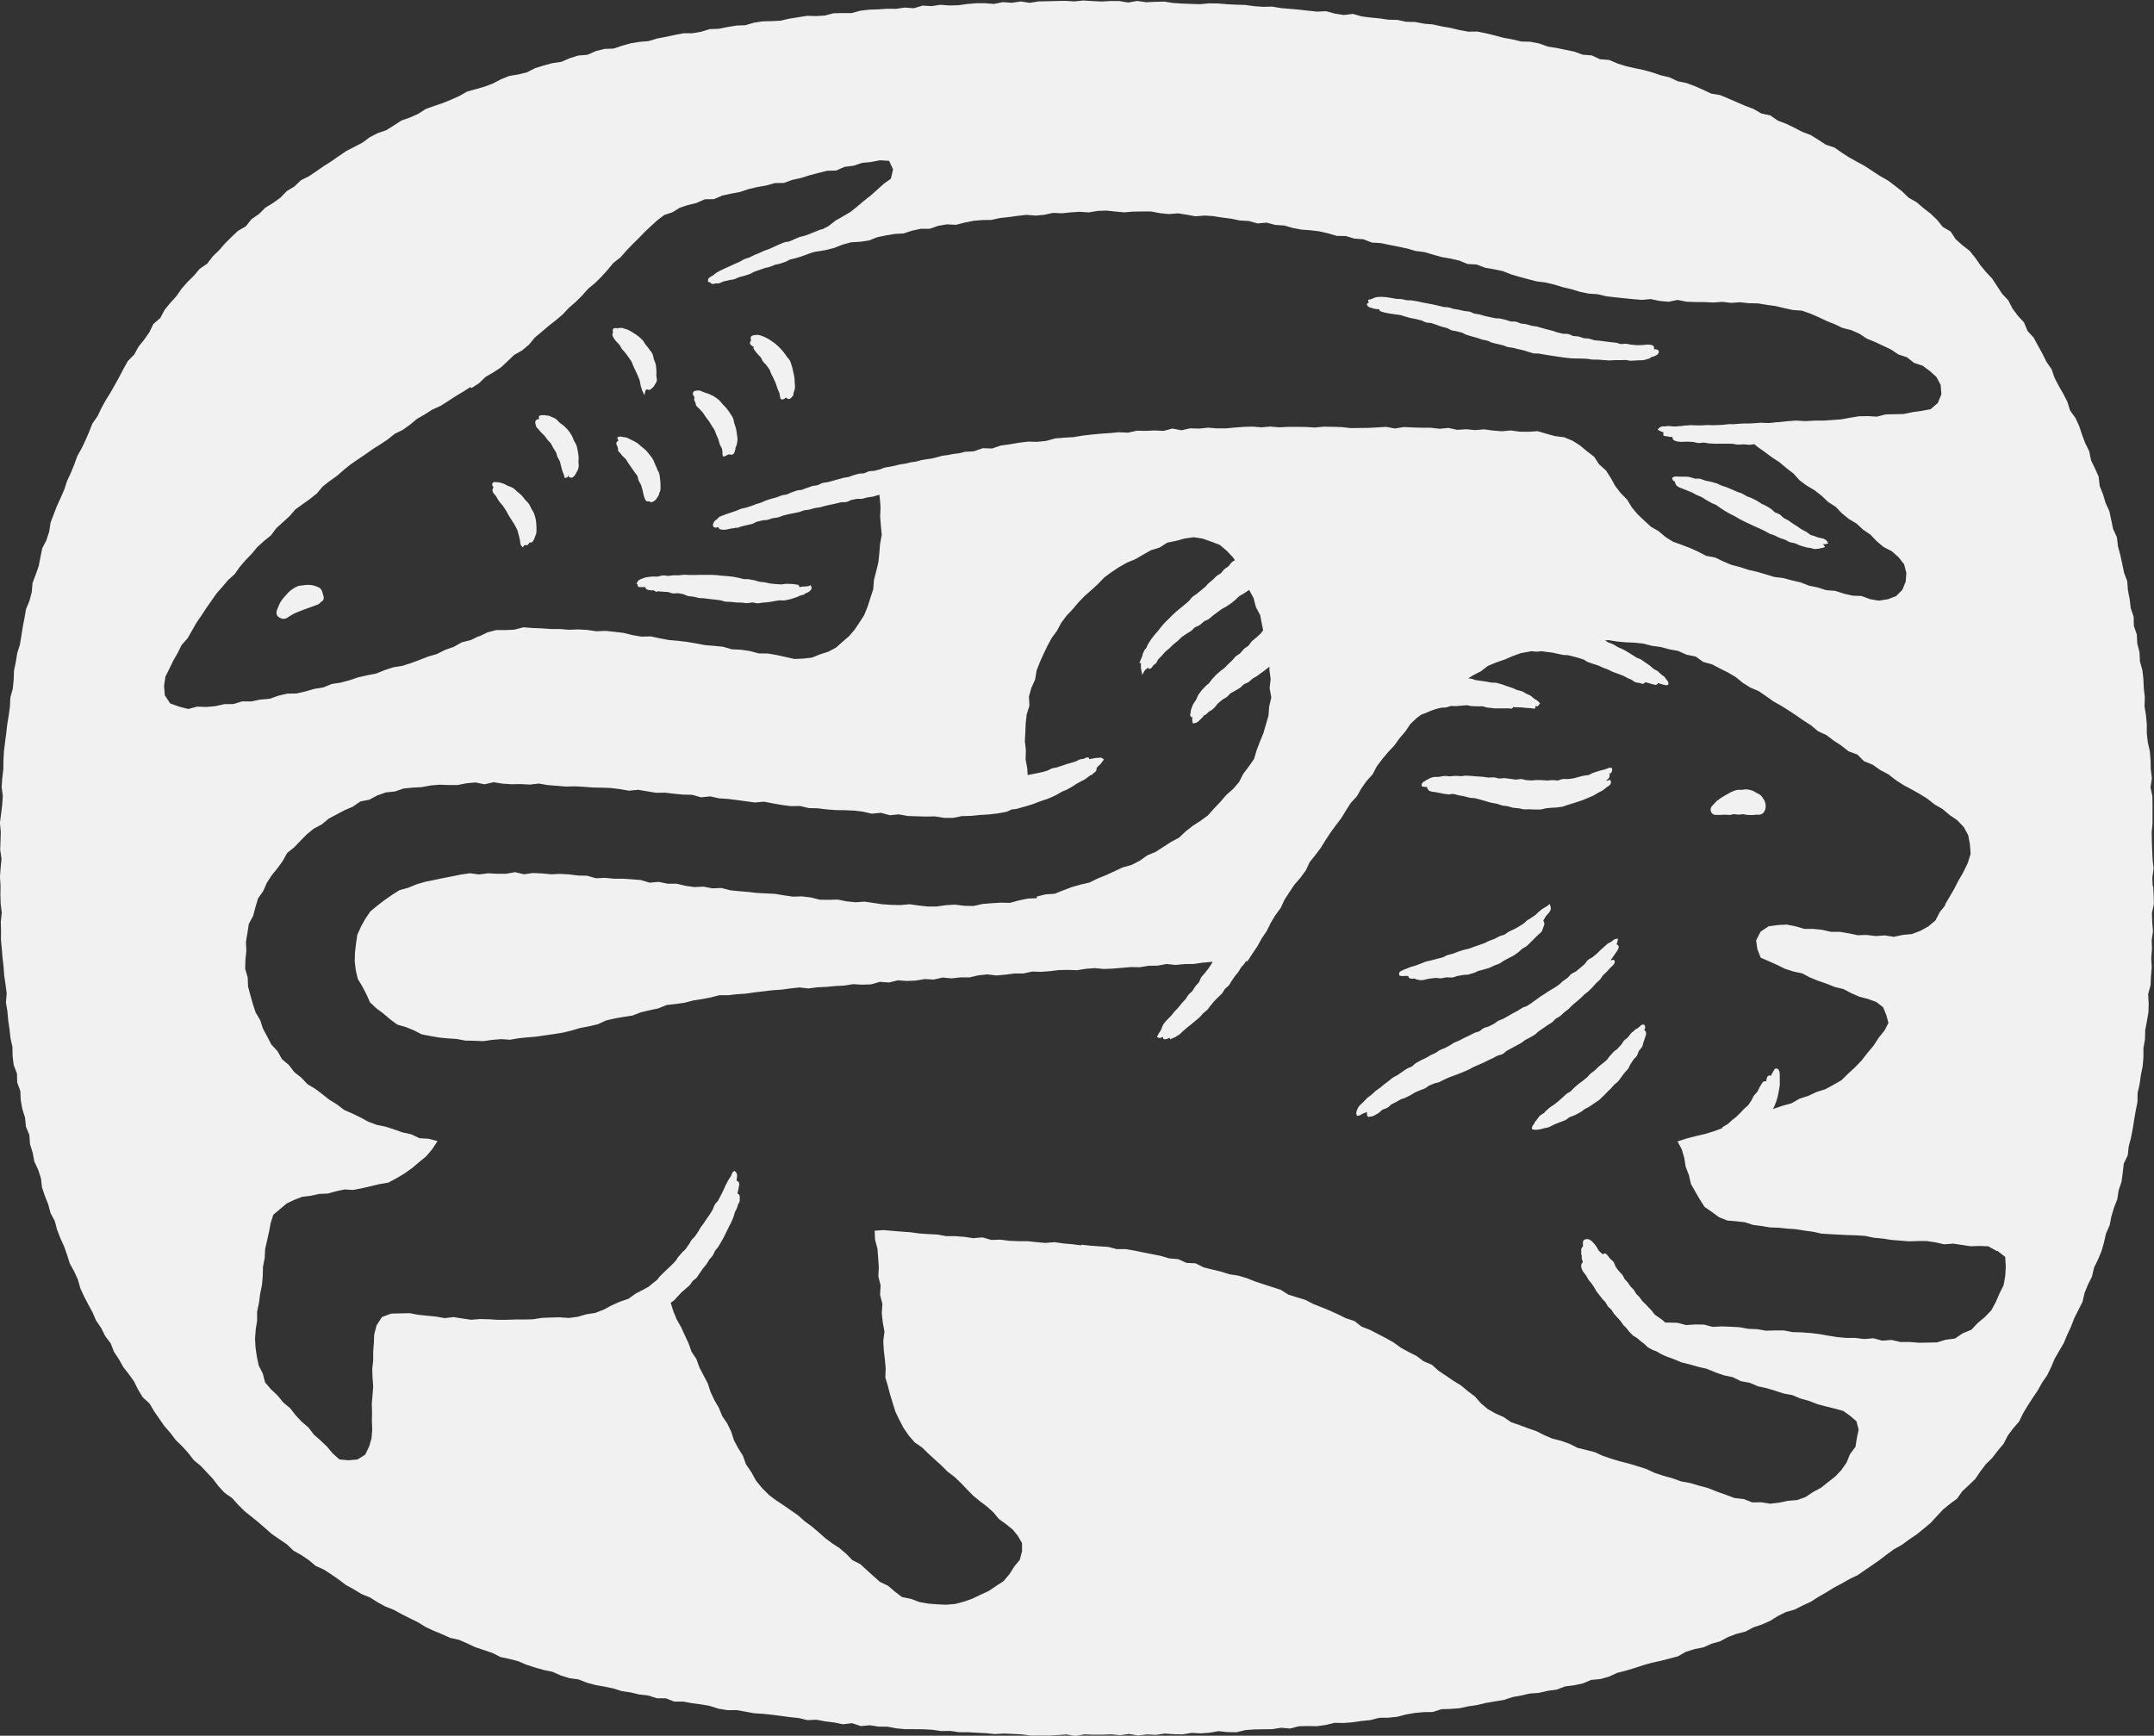 <svg viewBox="0 0 426 343.3" xmlns="http://www.w3.org/2000/svg" id="Layer_1"><rect x="0" y="0" width="426" height="343.3" fill="#333333" stroke="none"/><defs><style>.cls-1{fill:#f2f1f1;}</style></defs><path d="M425.82,175.23l.11,1.79.04,1.79-.38,1.78.06,1.79.15,1.79-.25,1.78.05,1.79-.14,1.78.09,1.79-.14,1.78-.09,1.79-.48,1.76.11,1.8-.05,1.79-.31,1.77-.33,1.76-.04,1.79-.31,1.76v1.8s-.15,1.78-.15,1.78l-.36,1.75-.24,1.77-.4,1.75-.03,1.8-.35,1.75-.3,1.76-.28,1.77-.34,1.75-.45,1.73-.2,1.78-.79,1.66-.2,1.79-.24,1.78-.57,1.7-.27,1.77-.65,1.67-.51,1.71-.35,1.76-.72,1.65-.4,1.75-.49,1.72-.69,1.65-.79,1.62-.4,1.75-.8,1.61-.67,1.65-.41,1.76-.81,1.6-.81,1.6-.64,1.67-.75,1.62-.69,1.65-.9,1.55-.9,1.54-.69,1.65-.78,1.61-1.02,1.48-.87,1.56-1,1.48-.97,1.5-.92,1.53-.79,1.62-1.17,1.36-1.07,1.43-.82,1.61-1.15,1.37-1.09,1.42-1.28,1.26-1.07,1.41-1,1.48-1.28,1.24-1.3,1.21-1.04,1.47-1.44,1.06-1.37,1.13-1.21,1.3-1.21,1.31-1.36,1.14-1.38,1.12-1.48.99-1.43,1.06-1.56.87-1.43,1.04-1.41,1.08-1.45,1.02-1.47,1-1.46,1.01-1.61.77-1.54.88-1.57.83-1.51.94-1.54.88-1.5.96-1.61.75-1.59.8-1.73.49-1.59.79-1.52.95-1.62.72-1.69.56-1.58.84-1.74.44-1.66.62-1.57.85-1.71.49-1.63.72-1.76.35-1.69.53-1.58.89-1.72.46-1.72.44-1.74.38-1.71.48-1.69.56-1.7.51-1.72.44-1.64.75-1.71.48-1.79.16-1.66.7-1.74.37-1.77.22-1.68.64-1.77.23-1.73.41-1.79.13-1.73.39-1.75.32-1.7.57-1.76.28-1.75.3-1.73.41-1.76.26-1.74.38-1.78.13-1.79.06-1.71.55-1.79.03-1.77.16-1.75.31-1.73.45-1.77.18-1.79.02-1.74.45-1.77.18-1.76.26-1.77.14-1.78-.04-1.74.43-1.76.24-1.78-.03-1.77.04-1.74.45-1.79-.15-1.76.28-1.77.02-1.77.03-1.77.13-1.75.42-1.77-.02-1.78-.19-1.76.31-1.77.13-1.78-.1-1.76.29-1.77-.02-1.78-.13-1.76.25-1.77-.08-1.77.21-1.77-.3-1.77.24-1.77-.16-1.77.06h-1.77s-1.77-.06-1.77-.06l-1.77.32-1.77-.3-1.77.12-1.77.09h-1.77s-1.77,0-1.77,0l-1.77-.23-1.77-.09-1.77-.08-1.78.11-1.77-.18-1.77-.09-1.77-.1h-1.77s-1.76-.26-1.76-.26l-1.77.03-1.76-.26-1.77-.09-1.77-.02h-1.78s-1.76-.16-1.76-.16l-1.75-.33-1.77-.02-1.75-.26-1.79.16-1.73-.58-1.8.22-1.74-.36-1.76-.21-1.75-.33-1.79.08-1.74-.42-1.76-.18-1.75-.24-1.76-.22-1.76-.19-1.77-.11-1.74-.32-1.74-.31-1.79.02-1.75-.29-1.71-.54-1.74-.31-1.75-.23-1.74-.32h-1.8s-1.68-.65-1.68-.65l-1.8-.02-1.7-.54-1.76-.2-1.72-.41-1.75-.26-1.69-.53-1.74-.36-1.76-.31-1.72-.47-1.67-.65-1.78-.24-1.7-.53-1.64-.73-1.75-.36-1.71-.49-1.69-.54-1.64-.71-1.72-.44-1.75-.37-1.6-.8-1.68-.58-1.69-.56-1.61-.75-1.62-.72-1.77-.38-1.62-.74-1.65-.67-1.61-.76-1.52-.94-1.59-.78-1.59-.8-1.56-.86-1.66-.65-1.56-.85-1.5-.95-1.66-.67-1.52-.93-1.56-.85-1.42-1.08-1.46-1.01-1.49-.97-1.64-.74-1.37-1.15-1.47-.99-1.56-.88-1.29-1.24-1.47-1-1.47-1.01-1.34-1.17-1.34-1.17-1.38-1.12-1.39-1.11-1.26-1.26-1.2-1.32-1.47-1.03-1.21-1.31-1.08-1.43-1.22-1.29-1.21-1.3-1.38-1.14-1.09-1.41-1.19-1.32-1.28-1.24-1.07-1.42-1.17-1.34-1.02-1.46-1.01-1.46-.91-1.54-1.34-1.23-.93-1.52-.79-1.61-1.03-1.44-1.1-1.41-.87-1.55-.98-1.48-.65-1.67-1.08-1.43-.79-1.59-1.01-1.48-.71-1.64-.85-1.56-.82-1.58-.74-1.62-.49-1.73-.74-1.61-.86-1.56-.53-1.7-.59-1.68-.74-1.62-.64-1.66-.46-1.72-.84-1.59-.46-1.72-.66-1.66-.57-1.68-.2-1.79-.55-1.69-.76-1.63-.33-1.75-.53-1.7-.13-1.8-.68-1.67-.17-1.78-.54-1.7-.31-1.75-.08-1.79-.62-1.69-.05-1.79-.65-1.69-.21-1.77-.03-1.79-.39-1.74-.19-1.77-.26-1.76-.16-1.77-.29-1.76.15-1.8-.23-1.76-.26-1.76-.13-1.77-.2-1.77-.15-1.77-.17-1.77.02-1.78-.05-1.78.2-1.78-.22-1.77-.06-1.78.03-1.78-.11-1.78.13-1.78.18-1.78-.27-1.78.07-1.78.05-1.78-.17-1.78.23-1.77.22-1.77.12-1.77-.23-1.79.13-1.77.21-1.77.02-1.78.1-1.78.22-1.76.23-1.76.2-1.77.29-1.75.24-1.76.08-1.78.48-1.73.18-1.77.06-1.79.36-1.74.28-1.75.54-1.71.29-1.75.27-1.76.34-1.74.3-1.75.69-1.66.45-1.72.15-1.79.63-1.67.59-1.68.34-1.75.35-1.75.83-1.6.55-1.69.27-1.78.63-1.66.64-1.66.74-1.62.71-1.63.55-1.69.75-1.61.67-1.64.6-1.67.87-1.55.76-1.6.7-1.63.66-1.66,1.03-1.47.76-1.61.86-1.55.94-1.51.87-1.54.86-1.55.82-1.58.87-1.55,1.27-1.29.85-1.56,1.12-1.39,1.02-1.45.78-1.63,1.38-1.19.84-1.6,1.13-1.38,1.2-1.32,1.02-1.47,1.17-1.34,1.27-1.25,1.15-1.36,1.49-1.03,1.09-1.42,1.27-1.24,1.17-1.34,1.26-1.26,1.29-1.22,1.57-.91,1.12-1.42,1.48-1.01,1.26-1.26,1.53-.93,1.44-1.04,1.25-1.29,1.52-.93,1.3-1.24,1.61-.8,1.47-1,1.46-1.01,1.5-.95,1.46-1.02,1.47-1,1.58-.81,1.58-.82,1.44-1.07,1.58-.82,1.7-.58,1.51-.94,1.5-.98,1.69-.6,1.62-.72,1.51-.97,1.68-.6,1.69-.57,1.64-.67,1.62-.72,1.56-.89,1.72-.47,1.71-.49,1.66-.63,1.59-.83,1.65-.66,1.77-.29,1.73-.43,1.6-.82,1.7-.53,1.72-.46,1.77-.26,1.65-.71,1.7-.54,1.8-.14,1.65-.73,1.73-.44,1.81-.06,1.68-.57,1.7-.48,1.74-.28,1.77-.15,1.7-.51,1.73-.33,1.73-.37,1.73-.34h1.79s1.74-.3,1.74-.3l1.7-.52,1.78-.07,1.73-.34,1.74-.29,1.77-.07,1.71-.5,1.75-.27,1.77-.04,1.77-.09,1.73-.4,1.74-.28,1.75-.28,1.78.05,1.76-.11,1.73-.45,1.77-.03h1.77s1.73-.47,1.73-.47l1.75-.21,1.77-.06,1.76-.12,1.77.02,1.75-.25,1.78.13,1.73-.52,1.78.1,1.75-.26,1.78.13,1.77-.04,1.76-.25,1.76-.15h1.77s1.77.14,1.77.14l1.75-.36,1.77.13,1.76-.26,1.77.27,1.76-.28,1.76-.03,1.77-.05,1.77-.03,1.77.11,1.77-.18,1.77.11,1.78.09,1.78-.09h1.78s1.78.29,1.78.29l1.78-.31,1.78.25,1.78-.08,1.78-.04,1.77.27,1.78.12,1.78.07,1.78.05,1.79-.17,1.78.03,1.78.15,1.78.09,1.78.05,1.77.24,1.78.13,1.79-.04,1.76.3,1.78.14,1.77.16,1.77.2,1.77.19,1.8-.08,1.74.47,1.76.28,1.81-.22,1.73.5,1.76.22,1.77.17,1.76.26,1.78.04,1.74.37,1.79.04,1.75.34,1.77.15,1.74.39,1.75.3,1.73.42,1.75.31,1.81-.02,1.74.36,1.73.42,1.72.46,1.75.32,1.73.41,1.8.05,1.74.34,1.69.61,1.76.28,1.74.36,1.74.36,1.68.61,1.79.14,1.64.76,1.8.14,1.65.7,1.69.53,1.73.4,1.74.36,1.71.47,1.68.57,1.73.41,1.62.77,1.75.36,1.66.62,1.63.71,1.61.76,1.78.3,1.64.69,1.63.7,1.63.71,1.66.63,1.55.89,1.77.38,1.48,1.03,1.66.63,1.6.77,1.57.82,1.67.63,1.51.94,1.49.97,1.71.57,1.46,1.02,1.49.96,1.55.86,1.56.85,1.48.98,1.49.97,1.55.88,1.42,1.07,1.4,1.09,1.28,1.25,1.56.88,1.35,1.16,1.41,1.09,1.29,1.23,1.12,1.4,1.57.92,1,1.52,1.32,1.18,1.42,1.1,1.12,1.38,1.01,1.47,1.13,1.36,1.22,1.31.98,1.5.98,1.49,1.23,1.31.82,1.61,1.07,1.43,1.22,1.33.69,1.68,1.23,1.34.84,1.58.87,1.56.79,1.6,1.02,1.48.6,1.71.82,1.59.89,1.55.82,1.59.53,1.72,1.06,1.48.75,1.62.56,1.7.63,1.67.79,1.61.36,1.77.78,1.62.73,1.64.2,1.82.66,1.66.51,1.71.75,1.64.37,1.75.36,1.75.76,1.65.2,1.79.47,1.72.38,1.74.36,1.75.63,1.69.14,1.79.34,1.75.21,1.78.58,1.71.04,1.8.58,1.71.1,1.79.44,1.74.08,1.79.49,1.74.2,1.78.08,1.79.2,1.77-.06,1.8.29,1.76.16,1.78v1.79s.2,1.78.2,1.78l.4,1.76.15,1.78.04,1.79.22,1.78-.27,1.8.37,1.77.02,1.79v1.79s0,1.79,0,1.79l-.16,1.79.04,1.79.06,1.78.08,1.79.19,1.79-.24,1.79.07,1.79ZM51.56,138.37l1.8-.17,1.72-.61,1.76-.4,1.83-.03,1.75-.41,1.74-.5,1.78-.29,1.69-.68,1.79-.28,1.74-.47,1.71-.57,1.76-.4,1.78-.34,1.68-.69,1.71-.55,1.8-.29,1.72-.55,1.69-.63,1.68-.66,1.74-.5,1.62-.82,1.7-.59,1.58-.9,1.77-.44,1.62-.79.03.07,1.62-.79,1.75-.47h1.82s1.8-.08,1.8-.08l1.78-.47,1.81.14,1.8.07,1.8.13h1.8s1.8.15,1.8.15l1.81-.07,1.8.1,1.79.27,1.82-.08,1.8.19,1.79.21,1.77.44,1.78.3,1.82-.05,1.77.38,1.77.33,1.8.16,1.79.21,1.78.3,1.77.34,1.8.15,1.8.18,1.75.5,1.81.09,1.78.26,1.75.47,1.82.02,1.78.31,1.76.39,1.69.38,1.73-.08,1.72-.19,1.61-.65,1.63-.52,1.52-.81,1.28-1.14,1.29-1.11,1.11-1.29.95-1.42.94-1.46.68-1.68.55-1.73.57-1.73.14-1.83.45-1.75.43-1.76.18-1.8.15-1.8.33-1.8-.17-1.82-.15-1.81.08-1.81-.14-1.81-.09-.68c-.08.02-.16.04-.25.06-.16.03-.31.09-.47.14-.19.07-.37.13-.56.17-.18.04-.37.06-.56.08-.17.02-.34.03-.5.07-.17.03-.33.08-.49.13-.18.05-.36.11-.54.14-.22.04-.44.03-.64.02-.16,0-.32-.02-.45,0l-1.05.21c-.13.03-.26.1-.41.17-.18.09-.37.19-.59.23-.22.05-.42.04-.62.04-.16,0-.32,0-.46.02-.17.04-.34.08-.51.13-.17.05-.35.09-.52.13l-2.09.45c-.16.04-.32.09-.49.14-.18.06-.36.11-.54.15-.19.04-.38.06-.57.08-.16.02-.33.03-.49.07-.16.04-.32.09-.48.14-.18.06-.36.12-.54.16-.19.04-.38.06-.57.08-.16.02-.33.03-.49.07-.15.03-.31.1-.46.16-.18.07-.37.14-.56.19-.18.04-.35.07-.53.11s-.35.06-.52.1c-.18.04-.35.08-.53.11-.17.03-.34.06-.51.1-.17.04-.34.09-.51.13-.18.05-.35.09-.53.14-.15.04-.3.1-.45.16-.18.08-.37.15-.56.2-.19.04-.38.07-.57.09-.16.02-.33.03-.48.07-.16.04-.32.1-.48.15-.18.06-.36.13-.54.17-.21.05-.41.06-.61.07-.17,0-.33.01-.46.05l-.49.12c-.18.04-.37.09-.55.13-.13.03-.26.11-.41.19-.17.1-.36.2-.58.26-.17.04-.34.08-.51.12-.18.04-.35.08-.52.12-.18.05-.35.08-.53.12-.17.04-.34.07-.51.12-.11.03-.21.07-.32.12-.1.04-.19.08-.3.11-.16.05-.32.07-.42.05-.05,0-.11,0-.17,0-.05,0-.09.02-.13.03-.1.03-.19.08-.38.07-.24,0-.46.06-.71.13-.41.11-.78.16-1.12.16-.14,0-.28-.01-.42-.03-.38-.05-.55-.27-.63-.5l-.11.02c-.07.03-.17.07-.29.08-.33.03-.48-.11-.56-.22-.19-.28-.02-.61.1-.85.15-.28.38-.44.58-.57l.11-.08s.08-.08.13-.14c.08-.09.18-.21.31-.29.1-.06.19-.08.24-.09.18-.06.34-.13.49-.19.15-.07.3-.13.46-.19.18-.06.35-.12.53-.18.16-.05.31-.1.47-.16.18-.06.35-.12.53-.18.16-.05.32-.1.48-.15.15-.05.3-.12.45-.19.18-.08.35-.16.53-.22.19-.07.38-.1.58-.14.15-.03.31-.05.46-.1.18-.06.35-.12.53-.17.16-.05.32-.1.48-.15.16-.05.31-.12.47-.18.17-.07.35-.14.52-.2.18-.06.36-.11.54-.17.16-.05.32-.1.48-.15.15-.05.29-.12.44-.19.18-.09.35-.17.54-.23l1.01-.33c.18-.06.36-.1.54-.14.16-.04.33-.08.49-.13.15-.05.31-.11.46-.18.18-.07.35-.14.53-.2.19-.06.39-.09.59-.12.15-.02.31-.04.46-.08.15-.05.29-.12.43-.19.18-.09.36-.17.55-.23.16-.05.32-.11.47-.17.18-.07.35-.13.53-.18.21-.06.41-.08.6-.1.15-.01.31-.02.45-.07.15-.05.3-.11.45-.17.18-.08.36-.15.55-.2.15-.04.31-.11.46-.16.18-.07.36-.14.54-.19.19-.05.39-.08.59-.1.16-.01.31-.03.46-.07.13-.04.27-.11.41-.19.18-.09.36-.19.57-.25.19-.05.39-.08.59-.1.16-.02.31-.03.46-.07l1.02-.27c.16-.04.32-.09.48-.14.18-.05.36-.11.54-.15l.48-.13c.18-.05.36-.1.54-.15.19-.05.38-.07.57-.1.16-.02.32-.04.47-.08s.3-.1.45-.16c.18-.07.36-.15.55-.19.16-.04.32-.09.48-.14.18-.05.36-.11.54-.15.21-.05.41-.06.61-.06.16,0,.32,0,.45-.04.13-.03.27-.1.42-.17.18-.09.36-.18.58-.22.21-.05.42-.05.61-.06.16,0,.32,0,.45-.04.15-.04.31-.08.47-.12.19-.05.37-.1.56-.14.15-.03.29-.1.43-.16.19-.08.37-.16.57-.21.19-.04.37-.07.56-.1.16-.02.33-.05.49-.08.21-.05.41-.09.62-.13l.42-.09c.16-.04.32-.08.48-.12.18-.05.36-.09.55-.13.19-.04.38-.06.57-.08.16-.02.32-.03.48-.07.16-.03.32-.08.48-.12.18-.05.36-.09.54-.13.18-.04.37-.06.56-.08.16-.02.33-.04.49-.07.16-.03.31-.08.47-.13.18-.06.37-.12.56-.15.18-.04.37-.07.55-.1.16-.03.33-.05.49-.08.18-.04.37-.06.56-.08.16-.02.33-.04.49-.07.16-.03.32-.08.48-.12.18-.05.37-.1.55-.14.16-.03.31-.08.46-.13.19-.06.37-.11.56-.15.19-.03.38-.05.57-.07.16-.02.33-.03.48-.06.16-.03.33-.07.49-.1.18-.04.36-.08.55-.11.18-.03.36-.05.55-.07.17-.02.34-.03.5-.06l.41-.07.87-.23,1.82-.11,1.73-.61,1.84.06,1.74-.59,1.79-.24,1.78-.31,1.8-.22,1.83.04,1.8-.19,1.76-.49,1.81-.14,1.81-.11,1.79-.3,1.8-.21,1.8-.17,1.81-.12,1.8-.17,1.77.09,1.74-.39,1.77.03,1.76-.08,1.77.09,1.74-.47,1.78.34,1.75-.38,1.76.05,1.76-.18,1.77.14h1.76s1.76-.17,1.76-.17l1.76-.13,1.76-.05,1.76.14,1.76-.15,1.76.15,1.76-.09h1.76s1.76.02,1.76.02l1.76.11,1.76-.17,1.76.03,1.76.05,1.76.2,1.76-.02,1.76-.02,1.76-.09,1.76-.11,1.76.32,1.77-.29,1.76.09,1.76.05h1.76s1.76.21,1.76.21l1.77-.17,1.75.38,1.77-.12,1.76.17,1.77-.15,1.75.24,1.76.14,1.77-.16,1.75.24,1.76.02,1.8-.12,1.73.51,1.71.47,1.79.22,1.66.68,1.51.96,1.37,1.14,1.41,1.09.99,1.5,1.35,1.2.96,1.51.87,1.57,1.09,1.41,1.26,1.28.93,1.53,1.14,1.37,1.3,1.23,1.31,1.21,1.55.9,1.36,1.16,1.52.94,1.69.6,1.65.63,1.61.72,1.57.83,1.76.32,1.6.77,1.63.69,1.71.44,1.68.55,1.72.39,1.69.5,1.69.51,1.77.22,1.7.46,1.72.39,1.66.65,1.73.36,1.69.54,1.78.13,1.69.55,1.72.4,1.78.07,1.68.62,1.74.3,1.8-.28,1.63-.62,1.23-1.25.66-1.61.13-1.72-.44-1.71-1.12-1.42-1.33-1.17-1.6-.83-1.36-1.13-1.23-1.3-1.47-1-1.3-1.21-1.53-.91-1.37-1.12-1.24-1.29-1.49-.96-1.29-1.22-1.39-1.09-1.54-.91-1.42-1.06-1.2-1.33-1.4-1.08-1.35-1.14-1.49-.97-1.42-1.06-1.44-1.02-.65-.54c-.12,0-.25.02-.4.05-.2.04-.39.07-.64.07-.2,0-.4-.03-.59-.05-.18-.02-.37-.04-.55-.04-.16,0-.33.02-.49.03-.2.02-.4.02-.59.03-.23,0-.45-.06-.65-.1-.24-.06-.44-.08-.64-.08-.13,0-.25,0-.37,0-.19,0-.38,0-.56,0-.2,0-.38,0-.56,0-.19,0-.38.01-.55,0-.18-.01-.35,0-.52,0-.2,0-.39.02-.59,0l-1.12-.05c-.21,0-.41-.05-.62-.09-.16-.03-.33-.07-.5-.08-.16-.02-.32.01-.49.04-.21.03-.42.05-.64.04-.22-.01-.43-.07-.63-.12-.17-.05-.33-.09-.48-.1-.17-.01-.34-.02-.51-.02-.2,0-.41-.01-.61-.03-.16-.01-.33,0-.49.02-.21.02-.42.04-.63.02h-.1c-.6-.04-1.2-.11-1.5-.43-.18-.19-.18-.4-.15-.55-.06,0-.13,0-.17.01-.12,0-.23,0-.29,0-.15-.01-.28-.04-.39-.08l-.14-.04c-.17-.04-.37,0-.6-.08l-.2-.07-.04-.21c-.02-.11,0-.24.02-.38,0-.02,0-.05.01-.09-.03,0-.07,0-.09-.01-.22-.04-.45-.13-.66-.26l-.41-.24.34-.34c.31-.31.7-.31.99-.3.08,0,.16,0,.23,0,.05,0,.09-.01.14-.02.08-.01.15-.03.23-.03.3-.02.59,0,.87.04.21.02.42.05.65.04.25,0,.37-.02.49-.04.14-.02.28-.03.57-.04.24,0,.35-.03.47-.05.14-.03.29-.05.58-.06.25,0,.37-.02.5-.04.14-.02.28-.03.56-.04.3,0,.44.01.59.03.12.01.24.03.47.02.28,0,.42,0,.55,0,.13,0,.25,0,.51,0,.26,0,.38-.02.51-.03.14-.01.27-.03.55-.04.29,0,.44,0,.58.02.12.01.23.02.48.02l1.06-.03c.26,0,.39-.02.52-.03.14,0,.27-.02.54-.03.24,0,.35-.03.47-.05.15-.03.29-.05.59-.07.28-.01.42,0,.57,0,.12.01.24.02.5,0,.25,0,.37-.02.5-.04.14-.02.28-.03.56-.04.26,0,.39-.02.51-.03.14-.01.27-.02.55-.03.28,0,.42,0,.56,0,.13,0,.25.01.5,0,.26,0,.39-.02.51-.03.14-.01.27-.02.55-.03.24,0,.37-.03.49-.04.14-.02.28-.04.57-.05.29-.01.44.01.59.03.12.02.24.04.47.02.28,0,.43,0,.57.01h.06s.98-.09.98-.09c.12-.03.26-.07.5-.07.11,0,.18,0,.26,0h.03s1.77-.19,1.77-.19l1.77-.13,1.79.11,1.77-.1h1.78s1.77-.12,1.77-.12l1.77-.13,1.76-.32,1.76-.29,1.78-.03,1.79.1,1.75-.44,1.78-.04,1.78-.04,1.75-.37,1.76-.24,1.8-.34,1.42-1.22.71-1.73-.14-1.84-.83-1.58-1.33-1.19-1.42-1.05-1.69-.55-1.39-1.11-1.69-.55-1.46-.98-1.58-.75-1.59-.74-1.62-.67-1.48-.97-1.6-.71-1.72-.43-1.58-.75-1.62-.65-1.58-.75-1.61-.69-1.66-.58-1.77-.13-1.72-.37-1.72-.41-1.75-.24-1.75-.29-1.77-.03-1.76-.19-1.77.12-1.76-.2-1.77.13-1.76-.09h-1.77s-1.76-.07-1.76-.07l-1.76-.35-1.78.36-1.76-.16-1.75-.37-1.77.16-1.76-.15-1.76-.18-1.75-.18-1.75-.2-1.72-.41-1.76-.12-1.73-.35-1.69-.52-1.71-.4h0s-1.68-.52-1.68-.52l-1.72-.41-1.77-.22-1.71-.44-1.7-.46-1.69-.5-1.65-.65-1.73-.35-1.74-.31-1.66-.63-1.79-.1-1.65-.68-1.72-.39-1.74-.3-1.7-.48-1.7-.5-1.76-.22-1.7-.5-1.73-.36-1.73-.34-1.73-.36-1.78-.11-1.67-.65-1.77-.13-1.7-.51-1.79-.03-1.7-.5-1.72-.39-1.75-.22-1.77-.12-1.73-.33-1.71-.49-1.77-.11-1.72-.46-1.8.16-1.72-.48-1.76-.1-1.73-.36-1.75-.22-1.75-.28-1.76-.12-1.79.15-1.74-.32-1.75-.27-1.78.15-1.76-.18-1.75-.33h-1.77s-1.77.02-1.77.02l-1.77.15-1.76-.16-1.76-.19-1.76.06-1.76.3-1.77-.12-1.76.11-1.75.18-1.77-.08-1.73.38-1.75.16-1.78-.15-1.75.2-1.74.24-1.75.19-1.72.38-1.77.02-1.75.15-1.73.35-1.71.44-1.79-.09-1.73.29-1.68.59h-1.78s-1.72.37-1.72.37l-1.68.55-1.77.1-1.73.29-1.72.36-1.66.65-1.74.25-1.78.1-1.69.47-1.65.65-1.7.43-1.74.28-.41.06c-.1.03-.2.06-.31.09-.17.05-.35.1-.52.16-.17.05-.33.12-.49.18-.17.07-.34.13-.51.19-.18.06-.36.13-.53.19-.16.06-.31.12-.47.17-.18.06-.35.1-.53.15-.17.04-.33.08-.49.14-.18.06-.37.1-.55.14-.16.03-.32.07-.48.12-.15.05-.28.13-.42.21-.18.1-.35.2-.54.26-.17.06-.34.11-.51.17-.16.05-.33.11-.49.16-.19.07-.38.1-.58.14-.15.03-.31.05-.46.11-.16.05-.32.12-.48.19-.17.07-.34.14-.51.2-.18.06-.38.1-.57.14-.16.03-.32.06-.47.12l-1.47.51c-.18.06-.36.13-.54.19-.13.04-.26.12-.41.21-.17.1-.35.2-.55.27-.34.11-.68.22-1.01.33-.18.06-.37.1-.56.14-.16.04-.32.07-.47.12-.15.05-.29.12-.44.19-.18.09-.36.17-.55.23s-.39.09-.59.11c-.16.02-.31.04-.46.09-.19.05-.38.09-.57.13-.16.03-.32.06-.47.1-.13.04-.25.1-.38.16-.12.06-.23.12-.36.16-.24.09-.46.08-.65.08-.09,0-.18,0-.27,0-.02,0-.06.02-.1.03-.09.04-.22.08-.36.08-.01,0-.03,0-.04,0-.3-.02-.43-.19-.49-.31-.08,0-.15-.02-.23-.05l-.19-.08-.03-.2c-.04-.3.13-.56.51-.79.1-.06.21-.11.28-.15.19-.09.26-.15.36-.24.36-.35.85-.61,1.18-.77l.39-.19c.19-.09.38-.19.58-.28.17-.08.35-.16.53-.24.15-.06.3-.13.45-.2l.97-.45c.18-.08.35-.15.53-.23.15-.06.3-.13.45-.19.14-.07.28-.15.42-.24.17-.11.34-.21.52-.29.18-.08.37-.13.56-.19.15-.04.31-.09.46-.15.15-.07.3-.14.44-.22.17-.09.34-.18.52-.26.18-.08.36-.15.55-.22.15-.06.3-.12.44-.18.15-.06.3-.14.45-.21.17-.08.34-.17.52-.24.18-.07.36-.13.54-.19.16-.05.32-.1.47-.16s.3-.14.45-.21c.17-.09.35-.17.52-.24.15-.06.3-.13.45-.21.17-.09.35-.17.53-.24l.45-.18c.18-.07.37-.15.55-.22.21-.08.43-.1.63-.13.16-.02.32-.03.44-.08.15-.06.3-.13.45-.2.18-.08.35-.17.53-.24.15-.06.31-.12.46-.19.18-.08.35-.15.53-.22.18-.07.38-.11.58-.15.16-.03.31-.07.46-.12l1.01-.36c.14-.05.27-.11.41-.17l.11-.06.16-.05c.1-.04.21-.09.31-.13.16-.05.31-.12.46-.19.18-.08.35-.15.53-.21.17-.06.35-.09.53-.12l1.19-.62,1.36-1.07,1.49-.85,1.49-.88,1.34-1.08,1.31-1.11,1.35-1.06,1.28-1.14,1.27-1.15,1.42-1.01.44-1.85-.78-1.7-1.82-.11-1.75.34-1.78.17-1.69.57-1.77.22-1.65.73-1.81.05-1.72.43-1.72.45-1.7.54-1.73.38-1.68.6-1.81.04-1.71.48-1.75.3-1.73.41-1.69.57-1.75.32-1.73.38-1.66.71-1.81.03-1.65.73-1.72.42-1.58.52-1.42.89-1.63.54-1.35,1.02-1.25,1.13-1.22,1.15-1.16,1.2-1.27,1.25-1.24,1.29-1.18,1.35-1.42,1.11-1.14,1.38-1.2,1.33-1.27,1.25-1.38,1.15-1.19,1.34-1.27,1.26-1.35,1.17-1.22,1.31-1.37,1.15-1.41,1.11-1.36,1.16-1.37,1.14-1.15,1.4-1.37,1.15-1.58.89-1.29,1.25-1.31,1.22-1.5.98-1.55.9-1.3,1.26-1.5.96-.14-.25-1.49.95-1.52.91-1.48.97-1.49.94-1.62.73-1.49.95-1.53.88-1.37,1.14-1.43,1.03-1.6.78-1.38,1.11-1.47.98-1.49.94-1.44,1.01-1.46.99-1.46,1-1.38,1.11-1.33,1.17-1.44,1.02-1.39,1.09-1.15,1.37-1.38,1.1-1.44,1.03-1.44,1.04-1.16,1.34-1.31,1.19-1.3,1.18-1.06,1.42-1.37,1.11-1.31,1.18-1.12,1.35-1.22,1.26-1.14,1.33-1.01,1.44-1.32,1.18-1.13,1.34-1.16,1.32-1,1.44-1.01,1.44-.96,1.47-.99,1.44-.87,1.53-.87,1.52-1.18,1.33-.78,1.57-.87,1.52-.76,1.58-.79,1.57-.27,1.83.15,1.87,1.06,1.61,1.78.64,1.8.46,1.76-.47,1.82.07,1.79-.16,1.76-.4,1.81-.02,1.74-.53,1.82.02,1.76-.38ZM330.97,94.34c.27-.13.61-.11.96-.08h.07c.31.03.53.02.75.02.43,0,.87-.02,1.38.07.2.04.4.1.6.17.15.05.3.1.45.14.13.03.28.02.44.01.2,0,.43-.02.66.04.2.05.39.13.59.21.15.06.29.12.45.16.15.04.31.06.47.09.21.03.41.06.61.12l.39.11c.22.06.45.12.67.19.2.06.38.15.57.25.14.07.28.14.43.2l.42.14c.21.07.41.13.62.21.21.08.41.16.61.25.13.06.27.11.4.17.2.08.39.17.58.25.14.07.28.13.42.19.15.06.3.11.45.16.2.06.39.12.58.21.19.09.36.2.54.3.14.08.27.17.41.24.14.07.3.12.45.17.2.07.39.13.57.23.13.07.26.13.39.2.2.1.39.19.58.29.17.09.34.21.5.32.13.09.25.17.38.25.13.08.27.13.41.19.19.08.37.16.54.26l.17.1c.25.15.49.3.73.45.19.12.34.27.47.41.11.11.22.22.33.29.11.07.25.12.4.17.18.06.38.14.57.26.16.11.31.25.45.39.11.11.22.22.34.3.13.09.27.15.41.22.18.08.35.17.51.27.15.1.29.2.43.31.14.1.27.2.42.3.19.12.38.24.57.36l.31.19c.14.09.28.19.42.29.14.1.28.21.43.3.15.09.31.17.47.25.15.08.3.15.45.23.16.09.31.21.46.33.12.1.25.2.39.28.13.07.3.12.47.16.17.04.34.09.5.16.26.11.48.2.72.25l.11.02c.49.09,1.24.23,1.51.71l.23.39-.43.14c-.16.05-.33.04-.46.03-.05,0-.11,0-.15,0,.02.02.05.07.12.16l.29.39-.45.18c-.13.05-.26.05-.34.04-.13.04-.19.07-.27.09-.14.03-.3.05-.45.06l-.18.02c-.08.01-.18.02-.28.02-.08,0-.16,0-.25-.02-.11-.02-.21-.05-.32-.09l-.12-.04c-.18-.05-.37-.08-.57-.1-.21-.03-.43-.06-.64-.12-.22-.06-.44-.13-.65-.2l-.39-.12c-.2-.06-.39-.16-.58-.25-.14-.07-.28-.14-.43-.19-.15-.05-.3-.07-.46-.1-.21-.04-.42-.07-.61-.14-.2-.07-.38-.17-.56-.28-.14-.08-.27-.16-.42-.21-.15-.06-.3-.1-.45-.15-.2-.06-.39-.13-.58-.2-.19-.08-.36-.17-.54-.26-.14-.08-.29-.15-.44-.22-.15-.07-.3-.11-.46-.16-.19-.06-.38-.12-.57-.21-.18-.08-.36-.19-.53-.29-.14-.08-.28-.17-.43-.24l-.98-.47c-.15-.07-.3-.13-.45-.2-.18-.08-.37-.15-.55-.24-.15-.08-.3-.14-.45-.21-.18-.08-.36-.16-.53-.25-.15-.08-.3-.15-.45-.21-.18-.08-.36-.16-.53-.25-.14-.08-.29-.15-.43-.22-.18-.09-.36-.18-.54-.27-.18-.1-.36-.2-.53-.31-.14-.08-.27-.16-.41-.24-.15-.08-.3-.16-.45-.23-.18-.09-.35-.17-.52-.27-.16-.09-.31-.17-.47-.26-.16-.09-.32-.18-.48-.27-.17-.1-.33-.21-.49-.32-.14-.1-.28-.19-.42-.28-.17-.1-.33-.22-.49-.34-.13-.1-.26-.2-.4-.28-.14-.08-.29-.14-.44-.19-.19-.07-.38-.14-.55-.25l-.28-.16c-.22-.13-.43-.25-.66-.37-.17-.09-.33-.2-.49-.31-.14-.1-.28-.2-.44-.28-.18-.09-.37-.16-.55-.23-.15-.06-.31-.12-.46-.19-.17-.08-.34-.18-.51-.27-.15-.09-.3-.18-.47-.25-.34-.14-.68-.28-1.02-.42-.21-.09-.43-.17-.65-.25l-.38-.15c-.42-.16-1.01-.39-1.19-.98l-.08-.25.06-.05c-.22-.09-.47-.21-.54-.48l-.07-.29.27-.13ZM270.44,60.03c.08-.08.18-.12.27-.16-.04-.06-.07-.13-.08-.22l-.05-.36.36-.06c.22-.03.42-.13.63-.23l.26-.11c.65-.25,1.43-.18,2.06-.13h.14c.19.03.38.06.58.09.15.03.31.05.47.07.19.02.38.06.58.1.15.03.31.07.46.09.15.02.3.02.46.02.19,0,.4,0,.6.03.19.03.38.07.57.12.15.04.31.08.46.1.15.02.3.02.45.02.22-.03.41,0,.6.03l1.04.17c.19.03.37.08.56.12.16.04.31.08.47.11.23.04.45.08.68.13l1.39.26c.18.03.36.08.54.12.16.04.32.08.49.11.19.04.36.09.55.14.16.05.31.09.47.12.15.03.3.03.46.04.2,0,.4.01.59.05.19.04.37.1.55.16.15.05.3.1.46.14.16.03.33.06.49.08.18.03.36.05.54.09l1.02.24c.15.03.31.04.47.05.19.01.39.03.58.07.21.05.41.14.58.23.15.07.28.14.41.17.16.03.32.05.49.08.19.02.37.05.55.09.19.04.36.1.54.16.15.05.31.1.46.14l2.05.44c.15.03.31.03.46.03.2,0,.4,0,.59.05.18.04.35.08.52.12.17.04.34.08.5.12.19.04.38.11.56.18.15.05.29.11.44.14.14.03.29.02.46.02.19,0,.39,0,.6.03.21.05.4.13.59.21.14.06.28.13.43.16.15.04.31.05.47.06.2.02.39.03.58.08.18.04.36.1.55.16.16.05.32.1.48.14.15.04.31.05.47.07.2.02.39.04.58.08.18.04.35.1.53.16.16.05.33.1.49.14.17.04.34.09.51.14.17.05.34.1.51.14l.45.11c.19.05.39.1.58.15.19.04.37.11.55.18.15.06.31.12.47.15l.49.12c.18.05.36.09.54.13.13.03.28.03.45.02.19,0,.41,0,.62.04.21.05.4.14.57.22.15.07.29.14.43.17.16.03.32.04.48.05.2,0,.39.02.58.06.19.04.37.11.56.18.15.06.3.11.46.15.15.03.31.03.47.04.2,0,.39.01.59.05.19.04.37.1.56.17.15.05.3.11.46.14.17.03.34.04.51.05.18.01.37.02.55.05.19.03.39.06.58.08l.46.06c.19.03.38.05.56.07.16.02.32.03.48.06.19.03.38.04.57.06.16.02.32.03.48.05.21.02.4.09.59.15.16.05.31.11.45.12.14.02.3,0,.47-.02.2-.02.4-.05.59-.03.19.01.37.06.56.1.16.04.32.08.49.08.17.01.33.03.5.05.18.02.37.04.55.05.19,0,.36,0,.54-.01.17,0,.36-.01.52-.01.19-.02.33-.02.49-.04.21-.03.42-.06.63-.05.73,0,1.08.12,1.21.4.08.18.05.37.02.5,0,0,0,.01,0,.02.06,0,.13,0,.18,0,.21,0,.76,0,.78.52.03.65-1.21.97-1.22.97-.07.01-.13.02-.19.03l-.16.08s-.02.02-.03.03c-.05.05-.1.1-.15.13-.12.09-.23.11-.32.13l-.21.06c-.29.09-.62.2-.94.22-.37.03-.74,0-1.11.03-.16,0-.33.02-.49.03-.21.02-.41.03-.61.04h-.05c-.21,0-.41-.04-.6-.08-.17-.03-.37-.06-.46-.06h-.42c-.23.02-.45.02-.68.02h-.42c-.23,0-.45,0-.68,0-.16,0-.33.01-.49.03-.21.02-.42.03-.61.03-.2,0-.41-.02-.61-.04-.16-.01-.33-.03-.49-.03-.2,0-.39-.03-.59-.05-.17-.02-.34-.03-.51-.04-.17-.01-.34,0-.51,0-.2,0-.39,0-.59-.01-.2-.01-.4-.05-.6-.09-.16-.03-.33-.06-.49-.07-.17-.01-.34-.01-.51-.02-.2,0-.39,0-.59-.02-.31-.01-.69,0-1.04-.02-.35-.02-.71,0-1.06-.03-.2-.01-.4-.04-.6-.07-.15-.02-.3-.04-.45-.05-.2-.02-.39-.05-.59-.08-.15-.02-.31-.05-.46-.07-.22-.02-.43-.06-.65-.09l-.4-.06c-.23-.03-.45-.07-.68-.1l-.37-.06c-.35-.05-.69-.11-1.04-.17-.35-.06-.69-.12-1.04-.18-.15-.03-.3-.02-.45-.02-.2,0-.4,0-.62-.03-.19-.04-.38-.1-.56-.16-.15-.05-.3-.1-.45-.14-.19-.04-.38-.1-.56-.17-.15-.05-.3-.11-.45-.14l-.44-.1c-.2-.04-.39-.08-.59-.13-.21-.05-.43-.11-.64-.16l-.38-.1c-.15-.04-.31-.05-.46-.07-.2-.02-.4-.04-.59-.09-.19-.05-.37-.12-.55-.2-.15-.06-.29-.12-.45-.16-.16-.04-.32-.08-.47-.11-.19-.04-.37-.08-.55-.13-.15-.04-.31-.08-.47-.11-.19-.04-.37-.08-.55-.13-.19-.06-.37-.14-.55-.23-.14-.07-.28-.14-.42-.18-.15-.04-.31-.07-.46-.1-.19-.03-.39-.07-.57-.12-.18-.05-.35-.12-.53-.18-.16-.05-.31-.11-.47-.16-.16-.05-.32-.09-.48-.13-.18-.04-.36-.09-.54-.15-.16-.05-.31-.09-.47-.14-.18-.05-.36-.1-.54-.16-.19-.06-.37-.16-.55-.25-.14-.07-.27-.15-.41-.2-.16-.05-.32-.09-.48-.12-.18-.04-.37-.08-.55-.14-.15-.05-.3-.07-.45-.09-.2-.03-.4-.06-.58-.12-.2-.07-.38-.16-.55-.26-.14-.08-.28-.16-.41-.2-.15-.05-.31-.08-.47-.12-.18-.04-.37-.08-.55-.14-.16-.05-.34-.11-.51-.18-.16-.06-.32-.12-.48-.17-.18-.05-.35-.12-.52-.18-.16-.06-.32-.12-.48-.17-.13-.04-.29-.04-.45-.05-.2,0-.4-.02-.61-.08-.19-.05-.37-.14-.55-.23-.14-.07-.28-.14-.43-.18-.19-.05-.37-.1-.56-.14l-.46-.12c-.16-.04-.33-.07-.5-.1-.18-.03-.36-.06-.54-.1-.15-.04-.31-.08-.46-.12-.19-.05-.37-.1-.56-.15-.18-.04-.36-.11-.53-.17-.16-.06-.31-.12-.47-.15-.17-.04-.34-.05-.51-.07-.18-.02-.36-.04-.54-.08-.17-.03-.34-.05-.52-.07-.18-.02-.35-.03-.53-.07q-2.04-.35-2.07-.66c0-.08-.02-.16-.03-.19-.15-.03-.28-.03-.41-.04-.19,0-.4-.02-.62-.09-.05-.02-.13-.03-.22-.06-.57-.14-1.01-.27-1.15-.62l-.09-.23.18-.17ZM148.37,67.63c.04-.11.1-.19.15-.24-.01-.08,0-.16,0-.2,0-.01-.03-.06-.05-.14-.04-.17-.02-.33.07-.46.16-.23.46-.29.68-.31l.32-.04c.38-.05.74.07,1.03.16.33.11.62.25.9.38l.14.07c.27.13.53.29.78.46l.16.11c.31.2.59.42.88.65.28.23.54.48.8.74.26.26.49.53.72.81.23.28.44.57.63.88.07.11.17.22.26.32.14.16.3.34.41.56.11.22.18.45.24.67.04.13.07.25.12.37.09.23.13.47.17.69.02.12.05.25.08.37.09.34.18.7.23,1.06.05.33.07.68.08,1.09,0,.13.02.25.03.38.02.23.05.47.02.72-.03.26-.11.5-.19.73-.04.11-.07.23-.11.34v.09s0,.09-.01.14c-.02.27-.2.4-.3.47l-.08.13c-.07.08-.17.15-.24.19-.27.2-.47.07-.59,0-.08-.05-.15-.12-.2-.18.01-.02-.09.03-.13.05l-.13.09c-.09.08-.24.22-.48.22-.05,0-.11,0-.17-.02l-.19-.05-.06-.19c-.06-.19-.09-.39-.12-.58-.02-.15-.04-.3-.09-.44-.05-.16-.12-.3-.19-.45-.08-.16-.15-.32-.21-.49l-.11-.36c-.06-.2-.13-.4-.2-.6-.07-.18-.15-.36-.24-.54-.06-.12-.12-.25-.17-.37-.1-.24-.22-.47-.35-.7l-.1-.19c-.08-.15-.13-.31-.19-.48-.05-.17-.11-.32-.19-.45-.1-.17-.21-.31-.32-.46-.09-.12-.19-.24-.27-.37-.08-.12-.19-.23-.32-.35-.13-.13-.26-.25-.36-.4-.11-.15-.19-.32-.27-.49-.07-.15-.14-.29-.23-.4-.1-.13-.22-.25-.34-.36-.12-.12-.25-.24-.36-.38-.09-.11-.18-.22-.26-.34-.07-.1-.15-.21-.23-.3-.21-.25-.23-.43-.16-.63-.36-.19-.86-.49-.71-.97ZM137.59,77.29c.17-.03.33-.07.51-.07h0c.32,0,.6.13.84.25.1.05.19.09.29.12.11.04.22.07.33.11.24.07.49.15.73.26.11.05.22.1.32.15.23.1.46.21.69.35.28.18.57.39.9.67.2.16.34.35.48.53.08.11.17.22.26.32l.21.21c.19.19.39.38.55.6l.11.14c.19.25.39.49.55.76.06.09.12.19.18.28.15.22.29.44.41.68.11.23.15.48.19.69.02.14.04.28.09.41l.07.2c.1.28.2.57.27.86.08.35.13.71.17,1.11.01.09.03.18.04.28.04.23.08.48.08.73,0,.25-.05.48-.1.7-.02.11-.05.21-.06.32-.03.17-.09.3-.15.4-.05.09-.07.14-.07.19,0,.14-.04.27-.07.41-.09.38-.18.67-.36.83-.27.24-.58.15-.71.11-.03-.01-.07-.02-.1-.04,0,0-.01,0-.02.01-.11.05-.21.06-.28.07l-.11.05c-.11.1-.26.22-.5.26l-.33.05-.09-.32c-.04-.16-.03-.32-.03-.46v-.21s-.03-.11-.05-.19c-.02-.08-.02-.16-.03-.24,0-.04,0-.1-.01-.12-.04-.12-.11-.25-.2-.39-.09-.16-.19-.33-.25-.53-.05-.14-.09-.29-.13-.44-.05-.18-.09-.35-.15-.52-.07-.19-.15-.37-.24-.56-.05-.12-.11-.24-.16-.36-.05-.13-.1-.26-.15-.39-.06-.18-.13-.36-.21-.53-.09-.17-.2-.33-.31-.49-.08-.11-.16-.22-.23-.34-.17-.31-.34-.59-.53-.87-.11-.16-.23-.31-.35-.46-.09-.11-.18-.22-.26-.33-.1-.13-.19-.28-.28-.43-.09-.14-.17-.29-.27-.42-.12-.15-.25-.28-.38-.43-.1-.11-.2-.22-.3-.33-.06-.07-.14-.14-.22-.21-.21-.18-.45-.37-.54-.66-.03-.08-.04-.16-.05-.24,0-.04,0-.08-.02-.11-.04-.11-.09-.22-.15-.33-.08-.14-.15-.29-.12-.53.01-.11.05-.2.09-.26,0,0-.01-.02-.02-.02-.03-.04-.06-.08-.08-.11-.11-.17-.25-.39-.25-.61,0-.14.05-.49.55-.58ZM131.72,113.88c.15.01.31.03.46.02.16-.01.32-.03.47-.05.2-.03.39-.05.58-.07.2-.01.4,0,.6,0,.16,0,.31.01.47,0,.16,0,.32-.03.47-.05.19-.03.39-.05.58-.06.18,0,.39.01.59.03.16.02.35.03.47.03.36,0,.71,0,1.06,0,.17,0,.32,0,.48-.02.2,0,.4-.02.59-.01.15,0,.31,0,.46,0,.2,0,.4,0,.6,0,.16,0,.32,0,.47,0,.2,0,.39,0,.59,0,.15.01.3.02.45.02.2,0,.41.02.61.03.2.02.41.04.61.07.15.02.3.04.44.05.16.02.32.02.47.03.2.01.39.02.59.05l.4.04c.23.02.45.04.67.07.2.03.39.07.59.11.16.03.31.07.47.09.2.03.39.08.58.14.16.04.31.09.47.12.16.03.32.03.48.02.2,0,.41,0,.61.03.18.03.36.07.54.1.17.03.35.07.52.1.19.03.38.09.57.16.15.05.31.1.47.13.18.03.36.05.54.06.18.02.35.03.52.06.18.03.37.07.55.12.16.04.33.09.5.11.35.04.71.08,1.06.11.31.03.63.05.95.06h.12c.16.02.31-.01.49-.04.19-.03.4-.08.58-.06h.27c.59,0,1.16.01,1.78.15.42-.03.5.26.53.39,0,.04.01.08.01.11.1-.01.2-.03.3-.05.1-.02.19-.04.28-.05.13-.02.26-.02.38-.02.12,0,.22,0,.31-.02.13-.03.25-.04.36-.05.09,0,.19,0,.23-.03l.34-.18.17.34c.23.47-.39.94-.63,1.07-.11.06-.21.1-.31.13-.13.05-.22.08-.31.16-.22.21-.48.26-.69.3-.08.02-.15.03-.23.06-.14.05-.28.11-.42.18-.19.09-.38.18-.58.23-.14.04-.28.09-.42.14-.2.07-.4.14-.61.19-.31.07-.62.13-.92.19l-.13.03c-.23.04-.46.02-.66,0-.16-.01-.31-.03-.43,0l-.34.05c-.24.04-.48.08-.72.11-.15.02-.29.05-.44.08-.2.04-.41.08-.61.1l-.39.04c-.22.02-.45.05-.67.06-.15,0-.3.04-.45.06-.2.04-.41.07-.62.08h-.04c-.22,0-.43-.05-.61-.1-.32-.08-.55-.08-.86-.01-.2.04-.41.07-.63.08-.2,0-.4-.03-.6-.06-.16-.02-.31-.04-.47-.05-.35-.02-.71,0-1.07-.03-.2-.01-.41-.04-.61-.06-.15-.02-.3-.03-.45-.05-.16-.01-.32-.02-.48-.02-.2,0-.39,0-.59-.03-.22-.02-.41-.09-.6-.15-.15-.05-.29-.1-.44-.12-.23-.03-.45-.06-.68-.09l-.37-.05c-.16-.02-.33-.04-.49-.05-.19-.01-.38-.03-.57-.06-.15-.02-.31-.04-.47-.06-.2-.02-.39-.05-.59-.08-.16-.03-.32-.03-.48-.03-.2,0-.39,0-.59-.04-.19-.03-.38-.09-.57-.14-.15-.04-.31-.09-.47-.11-.16-.03-.32-.04-.49-.06-.19-.02-.38-.03-.56-.07-.22-.04-.42-.14-.6-.22-.15-.07-.28-.13-.41-.16l-.26-.05c-.25-.04-.49-.09-.74-.13-.11-.01-.27,0-.43.02-.18.02-.39.05-.6.02-.21-.03-.4-.1-.57-.16-.15-.05-.29-.11-.42-.12-.17-.02-.35-.03-.52-.03-.16,0-.33-.02-.5-.03l-.82-.07s-.1,0-.12-.01c-.05.04-.24.14-.46.05-.12-.05-.19-.12-.24-.19,0,0-.01,0-.02,0l-.13-.05s-.06,0-.09,0c-.07,0-.14,0-.2,0-.24,0-.46,0-.69-.06-.22-.05-.62-.13-.66-.58,0,0-.01,0-.02,0h-.8c-.23.02-.49.04-.64-.16-.05-.07-.14-.23-.05-.43l-.25-.08.22-.4c.16-.3.47-.44.73-.54l.19-.07c.11-.04.16-.06.21-.08.06-.03.11-.05.18-.07.38-.14.77-.18,1.16-.21.14-.01.27-.02.41-.04.2-.03.41-.02.61,0,.15,0,.31.02.46,0,.15-.02.3-.06.45-.1.2-.05.39-.11.59-.12.2-.02.41,0,.61.01ZM130.18,93.16c.09.23.19.46.24.72.08.37.12.74.15,1.1.04.34.06.69.06,1.05v.21c.01.34.02.77-.15,1.09-.03.05-.05.09-.08.12-.03.29-.09.43-.2.63-.05.1-.11.17-.15.23-.02.02-.04.05-.06.08-.03.04-.05.09-.08.13-.06.1-.12.2-.2.29-.13.15-.29.26-.45.35-.09.07-.15.11-.23.14-.07.02-.13.03-.19.03-.2,0-.36-.11-.45-.17-.01-.01-.03-.02-.04-.03-.06.03-.13.05-.22.05-.31,0-.45-.24-.49-.31-.15-.26-.24-.57-.32-.84l-.03-.12c-.05-.17-.09-.35-.12-.53-.03-.16-.05-.31-.1-.46-.04-.14-.08-.28-.12-.42-.05-.18-.1-.37-.16-.54-.05-.15-.14-.28-.22-.42-.09-.15-.18-.3-.25-.46-.07-.16-.11-.34-.15-.52-.03-.16-.07-.32-.13-.44-.08-.14-.18-.27-.29-.4-.1-.13-.21-.26-.3-.4-.11-.19-.23-.36-.35-.52-.08-.1-.15-.21-.22-.32-.19-.28-.37-.55-.58-.82-.1-.14-.19-.29-.28-.45-.08-.14-.16-.28-.26-.41-.1-.12-.22-.23-.34-.33-.14-.12-.28-.24-.39-.38-.11-.12-.2-.26-.3-.39l-.1-.13s-.05-.05-.08-.07c-.07-.05-.16-.12-.23-.23-.09-.13-.12-.31-.09-.49v-.05c-.04-.16-.09-.31-.14-.46-.13-.23-.35-.63-.03-.95.09-.08.18-.12.26-.14-.03-.09-.08-.2-.11-.26l-.17-.39.39-.16c.11-.03.23-.04.36-.02.07.01.14.03.2.05.15.04.27.05.38.06.17.02.36.03.55.1.27.09.53.23.78.36l.46.23c.27.13.53.26.78.42.22.14.41.32.61.49.09.08.17.15.26.23.09.08.19.15.28.22.2.16.41.32.59.5.26.27.51.56.73.85l.17.22c.18.22.36.45.5.68.13.22.22.44.31.66.05.12.1.25.15.37l.08.18c.13.28.27.56.37.85.04.12.09.23.13.35ZM121.27,65.77c-.07-.17-.21-.52.05-.76.17-.16.42-.13.7-.11h.09s-.03.38-.03.38l.07-.37c.09,0,.19-.02.28-.03.16-.02.32-.04.47-.03.16,0,.25.04.33.07.16.07.3.1.44.14.21.06.42.11.64.22.34.17.66.37.96.57l.25.16c.23.15.46.29.68.47.31.25.59.49.84.75.17.18.29.38.41.58.07.12.14.24.23.35.08.1.16.2.24.29.16.19.32.37.45.59.07.12.16.23.25.33.14.18.29.37.4.59.11.23.15.46.2.69.03.14.05.28.1.41.04.11.08.23.13.34.09.23.19.46.24.72.06.27.08.54.1.82l.02.3c.03.25.02.49,0,.73,0,.1,0,.19-.01.29,0,.12.02.24.05.36.03.15.05.3.06.45,0,.39-.14.61-.29.82-.05.07-.09.14-.13.22-.1.17-.21.37-.38.53-.27.26-.49.46-.74.48-.17.01-.32-.05-.44-.13-.1.06-.22.14-.25.19l-.23.96-.45-.9c-.08-.15-.09-.27-.1-.37-.03-.13-.05-.17-.06-.21,0-.03-.02-.06-.04-.09-.02-.05-.04-.1-.06-.15-.02-.07-.03-.14-.04-.21-.06-.25-.09-.43-.12-.61-.03-.16-.05-.31-.1-.46-.05-.16-.12-.32-.2-.48-.07-.15-.13-.3-.19-.45-.06-.17-.14-.33-.22-.49-.07-.14-.14-.27-.2-.42-.13-.3-.26-.6-.41-.9-.08-.14-.13-.3-.19-.46-.06-.17-.12-.33-.2-.46-.11-.19-.23-.36-.35-.52-.08-.11-.15-.21-.22-.32-.12-.18-.26-.35-.39-.53l-.21-.28c-.11-.14-.23-.27-.35-.41-.11-.12-.22-.23-.32-.35-.13-.16-.22-.34-.3-.5-.07-.15-.14-.28-.23-.38-.11-.13-.23-.25-.35-.38-.12-.12-.24-.24-.35-.37-.11-.12-.21-.25-.3-.38-.09-.12-.14-.18-.17-.25-.05-.08-.07-.14-.08-.2-.07-.16-.13-.27-.14-.39,0-.07-.02-.24.1-.39.02-.02.04-.04.05-.05,0,0,0,0,0,0ZM105.94,83.2c.17-.27.48-.29.69-.31h0c-.07-.21-.09-.31-.06-.42l.05-.19.22-.12c.14-.06.32-.05.5-.04h.16c.1,0,.22-.02.34,0,.06.01.11.03.17.05l.17.02c.16,0,.35,0,.57.12.14.07.29.13.44.19.24.1.49.2.72.35.21.14.38.33.52.49.09.11.18.21.29.3.1.09.22.16.33.24.19.13.39.26.57.44l.21.21c.2.2.4.4.57.61.23.3.45.61.64.93.13.22.22.44.3.66.05.13.09.25.15.38s.13.24.2.36c.12.2.24.41.33.64.08.24.13.5.18.76.02.12.04.23.07.35.08.38.12.76.16,1.12.03.23.01.46-.01.68-.01.11-.02.23-.02.34s.01.22.03.34c.03.21.05.46,0,.71-.07.37-.18.65-.35.89-.06.09-.1.18-.15.28-.08.16-.17.35-.32.52-.21.24-.37.36-.54.38-.25.03-.47-.12-.64-.23l.11-.37h0l-.2.3s.06-.01.09-.02c-.08.11-.19.25-.39.3l-.33.08-.11-.32c-.05-.14-.07-.21-.09-.31-.01-.1-.07-.21-.12-.32-.05-.11-.1-.23-.14-.35-.05-.15-.09-.31-.13-.46-.05-.18-.09-.35-.14-.52-.05-.16-.09-.33-.12-.49s-.07-.33-.13-.48c-.05-.15-.14-.3-.22-.44-.09-.15-.17-.3-.24-.45-.07-.15-.11-.32-.15-.48-.05-.17-.09-.33-.16-.46-.1-.19-.21-.36-.33-.54-.07-.1-.13-.2-.2-.3-.08-.14-.14-.27-.21-.4-.08-.17-.17-.34-.27-.5-.08-.12-.2-.24-.32-.36-.13-.13-.25-.25-.36-.39-.08-.11-.17-.23-.25-.34-.11-.16-.22-.32-.35-.47-.1-.12-.22-.23-.34-.33-.14-.12-.27-.24-.39-.38-.09-.11-.18-.22-.27-.33l-.16-.21s-.09-.09-.14-.13c-.06-.05-.12-.11-.17-.17-.18-.19-.21-.4-.24-.57l-.04-.14c-.05-.16-.13-.42.03-.66ZM97.41,95.53c.16-.21.42-.19.58-.18.18,0,.28.01.37.02.41.03.77.14,1.11.25.25.08.47.2.69.32.1.05.21.11.31.16.12.05.24.1.36.14.22.08.44.16.66.3.21.13.38.3.54.46.09.1.19.19.29.27l.22.18c.21.17.43.33.62.53.17.18.32.37.47.57.07.1.14.19.22.29.08.1.18.2.28.29.16.16.33.32.46.52.15.24.28.49.4.75l.11.23c.06.12.13.23.2.34.12.2.25.4.34.63.1.26.16.53.23.8l.07.27c.06.25.08.49.1.73,0,.12.02.25.03.37.03.26.03.52.03.78,0,.16,0,.32,0,.48.02.37-.12.73-.25,1.04-.04.1-.08.19-.11.29-.07.2-.16.43-.32.66-.13.19-.27.34-.6.29-.03,0-.06-.01-.09-.02-.02.04-.05.07-.07.11l-.09.14c-.26.4-.58.35-.8.22l-.02.03-.37.48-.3-.38c-.12-.15-.15-.33-.18-.47-.04-.19-.05-.3-.05-.39v-.1c-.01-.07-.03-.13-.05-.2-.02-.06-.03-.11-.04-.17l-.04-.21c-.04-.17-.07-.35-.13-.51-.06-.18-.11-.36-.15-.54-.04-.18-.08-.36-.15-.52-.08-.19-.19-.38-.29-.56-.07-.14-.15-.27-.22-.41-.08-.17-.19-.33-.3-.49-.1-.14-.2-.29-.28-.44-.1-.19-.22-.36-.34-.54-.08-.13-.17-.25-.25-.38-.09-.15-.17-.31-.25-.47-.08-.17-.17-.34-.27-.49-.08-.12-.16-.24-.24-.37-.12-.19-.24-.37-.37-.55-.13-.17-.27-.34-.41-.5-.1-.12-.2-.23-.29-.35-.2-.24-.34-.49-.47-.74-.08-.15-.16-.3-.26-.44-.02-.02-.05-.06-.09-.1-.04-.04-.09-.08-.12-.12-.46-.51-.56-.95-.32-1.29.03-.04.05-.07.08-.09,0-.02,0-.04-.01-.05,0-.04-.01-.08-.03-.11-.08-.09-.14-.17-.18-.28-.08-.24,0-.4.06-.48ZM54.68,121.07c.04-.32.17-.61.28-.86l.14-.34c.1-.24.2-.49.33-.72.12-.21.27-.41.42-.61l.12-.16c.16-.22.35-.42.53-.61.16-.18.22-.25.29-.32.14-.17.29-.34.46-.48.25-.21.51-.42.78-.58.28-.18.58-.34.88-.46.1-.04.2-.07.33-.09.13-.02.27-.03.41-.04.07,0,.15,0,.22-.02l.19-.03c.17-.03.35-.05.53-.06.34-.02.7-.02,1.04.03s.65.16.93.26l.28.11c.15.07.3.14.44.24.27.18.57.92.57,1.21l.08.21c.06.19.13.41.09.66-.09.42-.43.59-.56.65-.19.22-.36.42-.67.53l-2.68.98c-.16.06-.31.12-.47.18l-.35.14c-.14.05-.29.11-.43.17l-.31.13c-.15.06-.3.13-.45.2-.17.09-.33.18-.47.27l-.23.14c-.17.1-.33.21-.49.32-.2.14-.49.28-.79.27-.04,0-.09,0-.14,0-.09,0-.19-.01-.3-.05l-.19-.1c-.32-.08-.69-.37-.78-.78-.01-.07-.04-.2-.02-.36ZM149.26,68.69s-.06-.05-.08-.08l.16-.29-.08.38ZM350.4,213.45h0s0,0,0,0h0ZM394.94,247.45l-1.72-.95-1.74-.07-1.75.06-1.73-.26-1.73-.26-1.76.14-1.72-.39-1.73-.26h-1.75s-1.75.06-1.75.06l-1.74-.14-1.74-.14-1.73-.27-1.74-.16-1.72-.36-1.74-.12-1.75-.05-1.74-.09-1.75-.09-1.7-.11-1.67-.37-1.68-.23-1.68-.27-1.7-.12-1.69-.17-1.71-.06-1.68-.28-1.69-.22-1.64-.53-1.69-.19-1.76-.15-1.64-.65-1.42-1.04-1.45-1.01-.95-1.49-.87-1.5-.87-1.53-.39-1.72-.64-1.64-.28-1.75-.48-1.69-.86-1.63,1.88-.6,1.76-.45,1.77-.41,1.74-.53,1.69-.62v-.14s.15-.12.15-.12c.17-.13.36-.23.55-.33.15-.08.3-.16.42-.25.14-.11.26-.24.39-.36.14-.14.27-.27.42-.39l.34-.26c.18-.14.35-.27.52-.41.16-.14.31-.29.45-.44.11-.11.21-.22.32-.32.21-.2.4-.41.59-.62l.15-.16c.12-.13.27-.25.41-.37.15-.12.29-.23.4-.36.14-.16.24-.33.35-.5.09-.14.18-.28.28-.41.09-.13.16-.29.24-.46.08-.18.16-.35.27-.51.11-.17.25-.32.39-.46.13-.13.25-.25.33-.38.09-.15.17-.32.24-.48.08-.17.16-.34.25-.51.07-.13.16-.25.24-.38l.1-.15c.12-.22.28-.5.61-.52.06,0,.17-.02.28.03l.04-.27c.01-.07.02-.15.04-.22.02-.1.05-.19.1-.29.13-.38.4-.4.52-.38.08,0,.18.04.25.09.02-.09.04-.19.11-.3.02-.04.04-.07.05-.1.07-.15.11-.22.16-.28l.25-.42c.04-.08.07-.16.15-.24.12-.12.28-.16.44-.12.23.05.38.26.45.42l.05.16c.03.12.03.18.03.21l.02.11c.03.29.03.59.03.89v1.28c0,.1,0,.19-.01.27l-.04.22c-.01.05-.02.1-.02.14,0,.06-.01.1-.02.14l-.02.12c0,.05,0,.1-.02.15l-.03.11s0,.09-.04.2c-.02.16-.04.27-.06.38-.03.16-.07.32-.1.48l-.04.2c-.08.38-.2.74-.34,1.13-.14.4-.31.78-.45,1.09-.06.13-.13.24-.19.36l.21-.12,1.72-.59,1.76-.48,1.59-.91,1.73-.56,1.64-.77,1.75-.55,1.6-.87,1.58-.91,1.3-1.28,1.38-1.27,1.3-1.35,1.15-1.48,1.2-1.44,1.03-1.57,1.17-1.47.76-1.48-.44-1.6-.63-1.51-1.34-1.03-1.64-.59-1.7-.45-1.6-.69-1.55-.82-1.71-.41-1.62-.65-1.65-.56-1.62-.66-1.56-.82-1.73-.37-1.66-.53-1.57-.78-1.6-.71-1.65-.72-.65-1.68-.25-1.73.88-1.72,1.56-1.06,1.85-.26,1.79-.09,1.73.34,1.71.51h1.77s1.75.18,1.75.18l1.73.4h1.78s1.77.3,1.77.3l1.76.37,1.8-.05,1.78.22,1.79-.13,1.8.28,1.77-.38,1.8-.17,1.69-.64,1.58-.89,1.39-1.17.83-1.62,1.13-1.41-.1-.07.92-1.55.9-1.55.81-1.59.91-1.55.99-2.03.55-1.79-.13-1.86-.34-1.82-.89-1.64-1.3-1.35-1.5-1.02-1.39-1.18-1.58-.91-1.43-1.13-1.54-.96-1.59-.89-1.61-.86-1.52-.99-1.44-1.12-1.61-.85-1.49-1.05-1.71-.69-1.32-1.32-1.74-.64-1.44-1.13-1.52-1-1.45-1.1-1.63-.74-1.36-1.15-1.49-.96-1.46-1.01-1.48-.98-1.5-.94-1.55-.87-1.44-1.03-1.46-1-1.65-.7-1.5-.94-1.39-1.14-1.53-.9-1.59-.79-1.57-.83-1.74-.47-1.5-1.07-1.8-.36-1.66-.75-1.73-.31-1.69-.46-1.74-.23-1.7-.44-1.74-.19-1.75-.07-1.74-.16-1.74-.28-.64.08c.08.05.15.08.23.13.13.08.26.17.4.24.14.07.3.12.45.17.19.07.38.13.56.22.18.09.35.2.52.31.13.09.26.18.41.25.14.07.3.13.45.19.18.07.37.15.54.24.18.09.36.2.54.3.13.08.26.15.4.23.17.1.33.2.48.3.13.08.26.17.39.25.19.11.37.22.55.34l.31.2c.11.07.25.12.39.17.18.06.37.13.55.24.16.1.32.22.47.33.12.09.24.18.37.26.18.12.35.24.53.36l.31.22c.16.11.3.25.45.38.1.1.21.2.33.29.11.08.23.13.35.19.25.12.52.25.73.52.08.1.2.19.29.25.1.07.17.15.22.2l.07.07s.07.05.11.07c.08.04.18.1.28.19.16.15.25.29.34.43.06.1.1.14.14.19.2.23.42.5.39.79l-.03.22-.21.08c-.07.02-.13.03-.2.03-.13,0-.26-.04-.38-.07-.27-.06-.45-.11-.63-.17l-.55-.18s-.04,0-.06-.01c-.05.12-.14.24-.3.32l-.05.02c-.2.06-.36-.02-.43-.06-.03,0-.06-.01-.09-.01-.09,0-.2-.02-.34-.07-.34-.12-.7-.22-1.05-.31-.07-.02-.15-.02-.22-.03-.04,0-.08,0-.11-.01-.02.04-.04.07-.07.11-.17.21-.38.25-.64.13-.09-.04-.12-.05-.21-.07-.08-.02-.15-.04-.19-.06-.1,0-.19,0-.3-.02l-.16-.03c-.13-.03-.27-.06-.4-.11-.15-.06-.25-.15-.32-.21l-.08-.06c-.19-.15-.47-.27-.75-.39l-.28-.12c-.16-.08-.32-.16-.48-.25-.15-.08-.31-.17-.46-.24-.15-.07-.31-.12-.47-.18-.18-.06-.35-.12-.52-.2-.15-.07-.31-.11-.46-.16-.18-.05-.36-.11-.54-.19-.16-.07-.33-.16-.48-.24-.15-.08-.31-.16-.46-.23-.17-.07-.34-.13-.51-.19-.16-.06-.32-.11-.48-.18-.16-.07-.32-.14-.47-.21-.16-.08-.32-.15-.49-.22-.16-.06-.33-.11-.5-.16-.17-.05-.35-.1-.51-.16-.2-.07-.4-.14-.6-.21l-.4-.14c-.21-.07-.39-.2-.55-.31-.14-.09-.26-.18-.38-.22l-.11-.03c-.3-.1-.6-.2-.9-.29-.2-.06-.41-.11-.62-.17l-.39-.1c-.22-.06-.45-.11-.67-.17l-.35-.08c-.13-.03-.3-.03-.46-.03-.2,0-.39,0-.6-.04l-.35-.08c-.22-.05-.45-.1-.67-.14-.17-.03-.33-.07-.5-.11-.17-.04-.35-.09-.53-.12-.32-.04-.63-.08-.95-.11-.25-.03-.42-.05-.58-.08-.18-.03-.36-.07-.55-.08-.17-.01-.33.02-.5.04-.18.03-.34.03-.55.05-.18,0-.36-.03-.54-.05-.17-.02-.35-.06-.5-.04-.06,0-.11.02-.17.02l-.11.04-1.74.3-1.65.6-1.61.69-1.66.57-1.62.67-1.42,1.08-1.55.8-.96.6c.15,0,.31.01.46.03.24.02.45.1.64.18.14.06.28.11.4.13.34.04.68.09,1.02.14l.4.06c.22.03.44.06.66.1l.35.06c.23.04.46.08.69.13.13.02.27.02.43.02.2-.01.42,0,.64.05.22.06.45.12.67.19l.35.1c.19.05.38.13.57.2.14.06.28.11.42.16l.28.09c.24.08.48.15.72.23.19.07.37.15.56.24.14.07.27.13.42.19.14.05.28.08.43.11.2.04.41.09.6.17.19.08.36.19.54.3.13.08.25.16.39.22.07.03.14.06.22.09.24.09.5.2.74.43.17.17.37.33.59.47.06.04.11.07.17.1.13.08.28.16.42.29.08.08.16.15.23.23.07.08.14.15.22.22l-.45.58c-.16.03-.25,0-.33-.02-.05-.01-.1-.02-.15-.04.01.05.02.11.01.18l-.03.32-.32.02c-.13.01-.23-.02-.32-.03-.04,0-.08-.02-.11-.02-.1,0-.2-.02-.29-.03-.12-.02-.25-.04-.36-.03-.26,0-.54-.03-.81-.07-.2-.03-.39-.05-.59-.06-.14,0-.29,0-.43,0-.31,0-.62,0-.95-.05-.04,0-.13-.01-.22-.02l-.04.16-.17.12c-.2.1-.41.03-.54,0-.13-.03-.25-.02-.35-.01-.07,0-.14,0-.21,0h-1.44c-.32,0-.64,0-.96,0-.13,0-.25-.03-.37-.05-.07-.01-.13-.03-.2-.03l-.25-.02c-.16-.01-.33-.02-.49-.05-.19-.03-.37-.08-.55-.14-.15-.05-.31-.1-.46-.12-.16-.02-.32,0-.49,0-.19.01-.38.02-.56,0-.34-.03-.69,0-1.04-.03-.19-.01-.38-.05-.57-.1-.16-.04-.32-.08-.46-.08-.17,0-.35.02-.53.04-.17.02-.34.04-.51.04-.18,0-.36.03-.55.05-.16.02-.32.04-.48.05-.19.01-.37,0-.55-.02-.17-.02-.34-.03-.48-.02-.14.02-.3.07-.46.13-.18.07-.36.13-.54.16-.18.03-.35.04-.53.04-.17,0-.34,0-.5.04-.34.08-.67.16-1,.25-.25.07-.5.17-.76.26l-.21.08c-.32.12-.63.26-.94.4-.15.07-.3.12-.45.17-.17.06-.35.12-.51.2-.15.08-.29.19-.42.3-.13.11-.27.21-.41.3-.02.01-.04.03-.07.05l-1.27,1.2-.98,1.47-1.14,1.33-1.04,1.45-1.23,1.3-1.14,1.37-1.08,1.42-.84,1.6-1.2,1.33-1.03,1.46-.88,1.56-1.22,1.32-.96,1.51-.93,1.52-1.08,1.42-1.05,1.44-.98,1.49-.94,1.52-1.07,1.42-1.12,1.4-.76,1.63-1.06,1.44-1.18,1.36-.99,1.48-.97,1.49-.75,1.63-1.06,1.44-.92,1.52-.79,1.61-1,1.48-.86,1.56-1,1.48-.96,1.48-.32-.02c-.07.15-.14.3-.24.43-.11.17-.25.31-.39.46-.11.11-.22.22-.31.35-.09.13-.17.27-.25.41-.1.17-.19.34-.31.5-.11.16-.24.31-.37.46-.1.12-.21.24-.31.37s-.18.27-.27.4c-.1.16-.21.33-.32.48-.1.12-.17.26-.25.4-.1.18-.2.35-.33.51-.14.17-.3.31-.46.43-.13.1-.25.2-.33.3-.1.12-.17.25-.25.39-.1.18-.21.36-.34.51-.13.15-.28.29-.43.42-.12.11-.24.21-.34.33-.13.15-.27.28-.42.42-.12.11-.23.22-.34.34-.11.12-.2.24-.3.37-.12.16-.24.32-.38.46-.11.11-.19.24-.28.37-.12.17-.24.34-.38.48-.14.14-.3.27-.46.4-.12.1-.25.19-.36.3-.11.11-.21.23-.31.35-.13.16-.26.32-.41.45-.14.14-.3.26-.45.39-.12.1-.24.2-.36.3-.15.14-.31.26-.46.38-.12.1-.25.19-.36.3-.15.13-.32.26-.48.38-.12.09-.24.19-.36.28-.12.1-.24.21-.35.31-.15.13-.3.27-.45.39-.12.1-.23.21-.34.32-.14.15-.29.29-.45.41-.1.08-.2.11-.28.14-.11.05-.13.08-.16.1-.07.07-.16.15-.28.21-.12.05-.25.11-.38.16l-.7.3v-.31c-.12.04-.25.09-.34.12-.32.13-.55.22-.77.15l-.24-.09v-.26s0-.05,0-.08c-.02,0-.05.01-.07.02-.06.02-.12.03-.18.05-.15.08-.36.19-.61.09l-.36-.15.16-.35c.1-.21.23-.42.37-.62.19-.28.36-.55.43-.83.07-.29.24-.59.31-.71.28-.46.67-.84,1.05-1.21.17-.17.35-.34.5-.51.12-.13.22-.27.33-.41.11-.15.22-.29.34-.43.12-.14.25-.26.38-.39.13-.12.25-.25.36-.38.13-.15.25-.3.37-.46.1-.13.2-.25.3-.38.12-.14.24-.27.37-.4.12-.13.25-.25.36-.39.11-.13.2-.28.29-.43.1-.16.2-.31.31-.46.13-.17.28-.3.44-.43.13-.11.25-.21.34-.33.1-.13.18-.28.27-.43.09-.17.19-.33.3-.48.11-.15.25-.29.38-.43.12-.12.23-.24.33-.37.08-.1.13-.25.19-.41.07-.18.14-.39.27-.58.11-.16.24-.3.38-.45.11-.12.23-.24.32-.37.11-.15.23-.3.35-.44.11-.13.22-.26.32-.4.2-.3.4-.59.6-.89.1-.15.19-.31.28-.46,0,0,0-.01.01-.02l-.23-.02-1.77.16-1.77.26-1.78.02-1.77.17-1.79-.19-1.76.33-1.78.02-1.76.29-1.78-.03-1.77.15-1.77.15-1.77.08-1.79-.17-1.77.13-1.76.28-1.78-.06-1.78.03-1.77.22-1.77.13-1.78-.05-1.75.38h-1.78s-1.76.23-1.76.23l-1.77.16-1.79-.21-1.77.18-1.75.41h-1.78s-1.77.2-1.77.2l-1.79-.17-1.75.4-1.79-.1-1.76.3-1.77.08-1.79-.13-1.75.43-1.79-.13-1.74.5-1.77.06-1.79-.1-1.76.28-1.77.09-1.77.17-1.77.08-1.76.23-1.79-.2-1.76.19-1.76.24-1.77.12-1.75.21-1.75.2-1.75.26-1.76.11-1.75.2h-1.78s-1.72.45-1.72.45l-1.73.33-1.74.27-1.71.45-1.75.24-1.77.2-1.66.67-1.73.37-1.72.41-1.66.64-1.75.27-1.75.3-1.72.4-1.63.75-1.72.4-1.74.33-1.7.5-1.72.42-1.74.28-1.75.25-1.75.26-1.76.15-1.75.17-1.74.3-1.77-.12-1.76.15-1.76.25-1.77-.08-1.77-.03-1.72-.32-1.73-.12-1.73-.16-1.71-.3-1.72-.33-1.57-.8-1.6-.65-1.69-.49-1.4-1.04-1.32-1.12-1.39-1.04-1.28-1.2-.72-1.61-.79-1.52-.91-1.51-.39-1.71-.21-1.73.05-1.74.2-1.76.26-1.76.72-1.62.86-1.55,1.01-1.48,1.38-1.14,1.41-1.08,1.46-1.02,1.52-.96,1.74-.48,1.65-.68,1.72-.5,1.75-.35,1.75-.37,1.76-.34,1.76-.36,1.78-.26,1.81.24,1.78-.23,1.79.1h1.78s1.78-.32,1.78-.32l1.77.42,1.79-.26,1.78.09,1.77.17,1.78-.08,1.78.1,1.77.22,1.78.04,1.75.5,1.79-.07,1.77.16h1.78s1.78.12,1.78.12l1.77.14,1.74.53,1.8-.16,1.75.36h1.79s1.75.42,1.75.42l1.76.25,1.8-.09,1.75.34,1.8-.07,1.74.45,1.77.18,1.77.15,1.77.2,1.78.09,1.78.09,1.76.29,1.76.26,1.79-.05,1.77.21,1.75.45,1.78.02,1.79-.05,1.76.35,1.77.18,1.79-.12,1.76.26,1.77.26,1.77.12,1.78.04,1.79-.17,1.77.25,1.81.2h1.81s1.81-.26,1.81-.26l1.81-.11,1.82.23,1.82.04,1.79-.4,1.8-.15,1.81-.11,1.82.04,1.76-.48,1.77-.37,1.83-.08-.07-.31,1.74-.44,1.83-.12,1.68-.68,1.69-.64,1.73-.49,1.77-.41,1.63-.8,1.67-.67,1.63-.76,1.63-.76,1.76-.49,1.61-.82,1.48-1.06,1.67-.7,1.52-.98,1.51-.98,1.6-.85,1.32-1.25,1.42-1.11,1.52-.98,1.46-1.07,1.21-1.36,1.24-1.31,1.17-1.36,1.36-1.2,1.18-1.37.83-1.63,1.09-1.44,1.04-1.49.52-1.76.64-1.67.68-1.66.5-1.72.51-1.73.14-1.83.42-1.8-.33-1.84.2-1.82-.25-1.81.02-.62c-.13.11-.26.21-.4.32l-.26.2c-.18.14-.36.27-.54.41l-.32.23c-.28.21-.57.42-.86.63-.16.11-.33.21-.51.31-.14.08-.28.15-.41.24-.13.09-.24.2-.35.3-.15.14-.3.28-.46.39s-.36.19-.55.27c-.14.06-.29.11-.41.2-.11.08-.22.19-.34.31-.14.14-.28.29-.46.41-.15.1-.31.19-.47.28-.15.08-.3.17-.44.26-.15.1-.32.19-.49.27-.15.08-.3.15-.43.25-.12.08-.22.2-.34.33-.13.15-.27.29-.42.41-.15.11-.31.2-.48.29-.15.08-.29.16-.42.26-.24.19-.47.39-.69.58l-.1.09c-.11.1-.21.23-.32.37-.11.15-.23.3-.36.42l-.14.15c-.15.15-.32.33-.54.46-.07.04-.15.08-.22.11-.1.04-.17.08-.23.13-.08.07-.15.14-.22.22-.11.12-.23.23-.36.33-.11.09-.25.2-.44.21-.03.07-.07.15-.12.22-.11.16-.26.3-.39.41-.05.05-.1.09-.15.14l-.1.1c-.27.28-.58.6-1.08.67l-.33.05-.08-.32c-.08-.3-.05-.7,0-.96l-.27.06-.13-.27c-.13-.28-.02-.48.03-.56.02-.08.02-.15.03-.22,0-.14,0-.32.08-.51l.05-.14c.04-.1.08-.19.11-.29.13-.47.36-.81.59-1.13.09-.12.17-.25.26-.39.06-.1.11-.24.16-.38.07-.19.14-.4.28-.59.22-.31.42-.59.63-.85.13-.16.27-.31.42-.45.1-.1.21-.2.3-.31.13-.15.29-.28.45-.41.12-.09.23-.18.33-.29.1-.11.18-.23.26-.35.11-.17.23-.34.37-.48.11-.11.21-.23.32-.34.13-.14.25-.28.39-.42.14-.13.28-.26.43-.38.12-.1.24-.2.35-.31.14-.13.3-.25.47-.36.12-.09.25-.17.36-.27.13-.12.25-.25.37-.37.12-.12.23-.24.35-.36.15-.13.29-.26.42-.39.13-.12.25-.25.39-.37.12-.11.22-.24.33-.37.13-.16.25-.32.41-.46.15-.14.32-.25.5-.36.15-.09.29-.18.41-.29.12-.12.22-.25.33-.38.12-.16.25-.32.39-.46.16-.15.34-.26.51-.37.15-.09.29-.18.39-.28.12-.11.21-.25.3-.39.12-.17.24-.34.38-.49.14-.14.3-.26.46-.39.13-.1.27-.21.39-.32.14-.14.28-.27.43-.39.13-.12.26-.23.39-.35.12-.12.22-.26.32-.4.08-.11.16-.2.24-.3l-.24-1.17-.34-1.81-.86-1.64-.46-1.78-.87-1.6s-.05.04-.07.06c-.17.13-.35.24-.53.35-.13.08-.26.16-.39.26-.16.12-.34.21-.52.3-.14.07-.29.15-.42.24-.13.1-.25.22-.36.34-.13.14-.27.28-.42.4-.12.1-.24.2-.36.3-.16.13-.31.27-.48.39-.16.12-.33.23-.49.33-.14.09-.27.18-.41.27-.16.12-.35.21-.53.3-.14.07-.29.14-.42.23-.13.09-.26.19-.39.29-.16.12-.32.24-.48.35-.14.09-.27.2-.4.3-.15.12-.31.24-.47.34-.13.09-.24.2-.36.31-.15.14-.3.28-.47.39-.17.11-.36.2-.55.28-.15.06-.3.12-.42.21-.13.09-.25.2-.37.32-.14.13-.29.27-.45.38-.18.12-.37.2-.56.28-.16.06-.31.12-.42.2-.13.09-.24.21-.35.33-.14.15-.28.29-.45.41-.15.11-.32.2-.49.3-.15.08-.3.16-.43.26-.14.1-.28.2-.43.29-.16.1-.31.2-.46.32-.13.11-.25.23-.37.36-.13.14-.26.28-.4.4-.12.1-.24.19-.36.28-.16.13-.32.25-.48.39-.14.13-.28.26-.42.4-.11.12-.23.23-.35.35-.13.12-.27.23-.41.34-.14.11-.29.22-.41.35-.16.16-.31.33-.46.5l-.25.29c-.11.12-.22.23-.33.34-.14.14-.28.28-.41.43-.06.07-.11.18-.16.29-.09.18-.18.38-.35.53-.06.06-.12.09-.17.12-.15.11-.26.19-.31.28-.14.23-.3.49-.56.57l-.31.1-.13-.3s0,0,0-.01c-.07.08-.14.15-.2.2-.06.05-.13.11-.2.16-.1.08-.21.15-.25.22l-.51.89-.21-1.12c-.02-.1-.06-.22-.05-.37v-.59c0-.09,0-.18,0-.27l-.3.02.21-.55c.05-.13.11-.26.17-.39.11-.23.22-.47.24-.66.02-.21.1-.37.17-.51.02-.05.04-.09.07-.14.1-.24.17-.42.38-.6.12-.1.19-.27.27-.47.06-.15.13-.33.23-.5l.16-.24c.14-.22.28-.44.43-.66.14-.19.29-.38.44-.57l.22-.28c.13-.17.27-.33.42-.49.09-.1.19-.21.28-.32.1-.12.19-.24.28-.36.12-.16.24-.33.38-.48.1-.11.19-.22.28-.33.14-.16.27-.33.42-.48.14-.15.29-.29.44-.43.11-.1.22-.2.33-.31l.3-.31c.15-.15.29-.31.44-.45.14-.14.3-.27.45-.41.12-.1.23-.2.34-.31.14-.13.3-.25.45-.37.13-.1.25-.2.37-.3.14-.13.3-.25.45-.37.13-.1.25-.2.37-.31l.8-.69c.1-.09.2-.21.29-.34.12-.16.24-.32.41-.47.15-.13.31-.23.48-.34.13-.09.27-.17.39-.27.14-.12.27-.23.41-.34.14-.11.27-.22.41-.33.13-.12.27-.23.41-.34.14-.11.27-.22.4-.33.12-.11.23-.23.33-.35.13-.14.25-.29.39-.41l.35-.3c.15-.13.3-.25.45-.38.14-.12.26-.25.39-.38.12-.12.24-.24.36-.35.16-.13.32-.22.48-.31.15-.08.28-.16.38-.25.11-.1.21-.23.3-.35.11-.15.23-.3.36-.42.14-.13.31-.24.48-.35.13-.08.25-.15.36-.25.1-.1.19-.22.27-.34.11-.16.23-.32.39-.46.17-.15.37-.26.54-.35.02-.01.05-.03.07-.04l-.39-.59-1.23-1.29-1.37-1.16-1.68-.64-1.68-.6-1.78-.27-1.78.24-1.72.47-1.76.36-1.52.98-1.71.52-1.55.88-1.53.89-1.65.68-1.55.88-1.49.98-1.43,1.06-1.24,1.29-1.31,1.2-1.33,1.17-1.23,1.27-1.14,1.35-1.22,1.29-1.06,1.42-.84,1.57-1.05,1.43-.84,1.56-.77,1.6-.73,1.62-.64,1.66-.29,1.77-.74,1.64-.48,1.72.09,1.82-.54,1.72-.2,1.77-.07,1.78-.09,1.78.2,1.77-.06,1.78.33,1.76.08,1.35c.09-.02.18-.04.27-.05.18-.03.37-.07.55-.11.17-.04.34-.07.52-.1.17-.03.34-.05.51-.1.16-.04.33-.08.5-.11.17-.03.35-.07.52-.11l.16-.04c.28-.08.56-.15.84-.24.13-.04.26-.11.41-.2.17-.09.34-.19.54-.25.18-.06.36-.09.55-.12.16-.03.32-.05.48-.11.14-.05.29-.09.43-.14.19-.06.37-.12.56-.18.61-.22,1.34-.47,2.12-.66.33-.08.56-.17.79-.29l.15-.08c.15-.09.33-.19.55-.23.11-.02.23-.04.34-.05.11-.01.21-.02.32-.05.03,0,.1-.04.16-.08.14-.08.31-.18.53-.18h.27s.09.23.09.23c.02.04.03.08.03.11.05-.01.09-.02.12-.02.24-.04.49-.09.74-.14l.29-.06c.21-.04.37-.04.55-.03.05.01.12-.01.17-.02.2-.04.5-.1.75.11l.28.25-.24.28c-.07.07-.12.16-.17.24-.06.1-.13.2-.2.28-.1.11-.21.22-.33.32-.07.06-.14.12-.21.19-.06.06-.11.13-.16.19-.06.07-.11.14-.17.2l.02.12c.04.39-.27.61-.43.73-.03.02-.06.04-.09.07-.03.03-.07.07-.1.1-.1.11-.23.24-.43.33l-.11.04c-.11.04-.17.07-.26.14-.11.08-.22.16-.32.25-.16.12-.32.25-.48.36-.16.11-.34.2-.52.28-.13.06-.26.12-.37.19-.17.11-.34.2-.52.29-.12.06-.24.12-.36.19-.13.08-.26.17-.38.26-.16.12-.33.23-.51.33-.24.14-.48.27-.72.4l-.22.12c-.18.1-.37.17-.56.24-.15.06-.29.11-.43.18-.14.07-.27.15-.41.24-.17.11-.34.21-.52.3-.13.06-.26.13-.39.2-.19.1-.38.19-.57.28-.33.15-.66.28-.99.42-.19.08-.38.13-.58.19-.15.04-.3.09-.44.14-.34.13-.67.25-1.01.37-.15.05-.29.11-.43.17-.19.08-.38.16-.58.22l-.11.03c-.31.1-.61.19-.92.28l-.34.1c-.23.07-.46.13-.7.19-.15.04-.29.08-.44.13-.2.06-.4.13-.6.17-.2.04-.41.06-.62.07-.1,0-.2.02-.3.03l-1.04.47-1.75.32-1.77.2-1.77.11-1.76.18-1.77.04-1.77.35h-1.79s-1.78-.29-1.78-.29l-1.79.03-1.79-.05-1.79-.06-1.77-.32-1.8.16-1.76-.47-1.81.17-1.76-.4-1.77-.21-1.79-.07-1.79-.03-1.78-.13-1.77-.22-1.79-.05-1.75-.41-1.8.03-1.77-.23-1.76-.31-1.76-.34-1.81.16-1.77-.24-1.77-.24-1.77-.22-1.78-.12-1.76-.39-1.81.19-1.75-.5-1.79-.04-1.78-.17-1.78-.21-1.8.02-1.77-.29-1.77-.3-1.81.18-1.77-.31-1.78-.22-1.79-.07-1.79-.03-1.78-.14-1.79-.1-1.79.05-1.78-.15-1.78-.14-1.78-.3-1.8.2-1.78-.1-1.79.03-1.79-.11-1.79-.29-1.79.41-1.79-.36-1.78.16-1.77.35h-1.79s-1.79-.07-1.79-.07l-1.78.16-1.76.33-1.79.09-1.77.18-1.7.58-1.79.19-1.69.59-1.59.85-1.77.35-1.49,1.03-1.63.7-1.57.83-1.57.84-1.37,1.14-1.59.84-1.38,1.13-1.25,1.27-1.23,1.28-1.4,1.13-.88,1.59-1.04,1.43-1.12,1.38-.97,1.49-.72,1.63-1.03,1.48-.51,1.71-.45,1.72-.86,1.6-.27,1.77-.3,1.76.08,1.79-.18,1.77-.05,1.78.5,1.73.07,1.79.46,1.71.48,1.71.55,1.68.91,1.54.55,1.69.84,1.56.82,1.58,1.22,1.31.87,1.57,1.37,1.16,1.08,1.41,1.39,1.1,1.21,1.29,1.53.91,1.4,1.06,1.39,1.1,1.51.93,1.42,1.09,1.63.71,1.6.77,1.56.85,1.66.62,1.75.36,1.68.54,1.66.59,1.73.37,1.62.78,1.79.11,1.79.46-1.05,1.61-1.19,1.4-1.42,1.17-1.39,1.17-1.48,1.06-1.57.93-1.63.88-1.83.31-1.78.43-1.66.38-1.67.32-1.73-.09-1.66.36-1.64.45-1.7.07-1.66.37-1.69.2-1.59.61-1.51.73-1.28,1.08-1.34,1.12-.53,1.66-.31,1.66-.39,1.75-.39,1.74-.09,1.78-.35,1.75-.03,1.79-.16,1.78-.36,1.75-.23,1.77-.37,1.75v1.8s-.28,1.76-.28,1.76l-.13,1.78.1,1.78.26,1.76.36,1.75.81,1.6.47,1.78,1.19,1.38,1.3,1.23,1.12,1.36,1.35,1.13,1.08,1.39,1.2,1.28,1.33,1.14,1.07,1.4,1.32,1.16,1.27,1.21,1.13,1.35,1.34,1.19,1.78.16,1.77-.15,1.53-.95.78-1.6.48-1.66.14-1.71-.07-1.71.03-1.71-.05-1.71.15-1.71.13-1.71-.13-1.71-.06-1.71.19-1.71v-1.71s.13-1.71.13-1.71l.07-1.71.47-1.81,1.06-1.63,1.82-.69,1.89-.04,1.77-.04,1.72.32,1.74.18,1.74.17,1.73.31,1.76-.21,1.73.28,1.74.25,1.75-.14,1.75.04,1.75.11h1.75s1.75-.06,1.75-.06h1.75s1.75-.04,1.75-.04l1.74-.28,1.75-.07,1.75-.05,1.8.14,1.77-.23,1.72-.5,1.77-.27,1.67-.65,1.58-.85,1.62-.72,1.7-.58,1.45-1.04,1.58-.82.98-.54c.27-.21.53-.43.79-.66.13-.11.26-.21.4-.31.13-.1.26-.2.38-.3l.06-.06c.1-.09.18-.21.27-.33.11-.16.23-.31.37-.45.25-.24.49-.48.74-.73.12-.12.24-.23.36-.34.14-.12.27-.24.4-.38.12-.13.25-.24.38-.36.13-.11.26-.23.38-.36.11-.12.23-.24.35-.36.13-.13.26-.25.37-.38.11-.12.19-.26.27-.39.1-.17.2-.33.32-.48.1-.12.21-.24.32-.36.13-.14.25-.28.37-.43.12-.15.26-.28.41-.4.12-.11.24-.21.34-.34.11-.14.2-.28.3-.43s.19-.29.3-.43c.1-.13.17-.27.25-.41.09-.17.18-.33.3-.49.11-.15.25-.29.39-.43.11-.11.23-.22.32-.35.17-.24.34-.49.51-.73l.09-.13c.09-.14.17-.28.25-.43.09-.16.18-.32.28-.47.1-.14.2-.28.31-.42.11-.14.21-.28.31-.43l.2-.3c.13-.2.26-.39.39-.59.1-.15.21-.3.31-.44.1-.14.21-.28.3-.42.1-.16.2-.33.3-.49l.25-.42c.07-.12.12-.27.18-.43.06-.19.12-.38.23-.56.11-.19.25-.34.39-.48.11-.12.22-.23.29-.35.09-.16.18-.33.26-.5.07-.15.15-.3.23-.44.09-.16.17-.33.25-.49.08-.15.15-.31.23-.46.08-.15.15-.31.21-.47.07-.17.14-.34.22-.5.16-.31.32-.63.48-.94.11-.22.25-.42.38-.62.1-.15.2-.29.29-.45.03-.05.04-.12.07-.19.06-.2.14-.44.34-.6l.25-.2.23.22c.42.39.3,1.04.23,1.29-.02.08-.02.16-.02.27,0,.07,0,.14,0,.21.07,0,.15.03.22.07.12.07.21.19.25.34.07.26.01.52-.03.73-.01.07-.03.14-.04.2-.03.25-.09.49-.16.74l-.06.24c-.01.05-.02.12-.01.2.09.03.18.08.25.14.22.22.2.52.18.72,0,.04,0,.08,0,.11.01.29.02.53-.09.77-.04.08-.09.16-.15.23-.03.04-.06.08-.07.11-.04.1-.07.21-.09.31-.03.12-.06.24-.1.35-.07.19-.17.37-.26.55-.07.14-.15.27-.21.42s-.09.29-.13.44c-.05.2-.1.4-.18.59-.15.37-.29.68-.42.98-.08.18-.18.36-.27.53-.08.14-.15.28-.22.42-.11.23-.23.46-.34.69l-.14.27c-.07.14-.13.28-.2.42-.08.19-.16.37-.26.55-.11.2-.22.4-.34.6l-.19.33c-.17.31-.36.62-.54.92-.1.18-.24.33-.38.49-.1.11-.2.23-.28.35-.08.13-.14.27-.2.41-.08.19-.17.38-.28.55-.11.17-.25.32-.39.47-.11.11-.21.22-.3.35-.09.13-.16.26-.24.4-.1.18-.2.35-.32.52-.12.16-.25.32-.38.47-.1.12-.2.23-.3.35-.1.13-.18.26-.27.39-.11.17-.22.33-.34.49-.1.12-.17.25-.25.38-.11.18-.22.35-.35.51-.14.17-.31.3-.48.42-.13.1-.25.19-.34.28-.1.11-.18.24-.26.37-.11.18-.23.35-.37.5-.14.15-.3.28-.46.41-.12.1-.24.19-.35.3-.14.14-.3.27-.46.4-.12.1-.24.2-.35.3s-.21.22-.31.34c-.13.15-.27.31-.42.44-.11.1-.21.22-.31.34-.13.16-.26.32-.42.45-.15.13-.32.24-.49.35-.05.03-.1.07-.15.1l.51,1.63.66,1.64.88,1.54.73,1.6.75,1.6.59,1.67.98,1.49.6,1.67.82,1.57.82,1.56.55,1.69.75,1.6.89,1.53.67,1.64,1,1.48.77,1.59.54,1.7.83,1.56.95,1.51.59,1.67,1.08,1.58.92,1.69,1.23,1.48,1.37,1.37,1.39,1.04,1.46.96,1.43,1,1.43.99,1.3,1.16,1.4,1.03,1.33,1.12,1.3,1.16,1.39,1.05,1.46.95,1.33,1.13,1.23,1.26,1.58.8,1.28,1.18,1.3,1.17,1.3,1.16,1.61.77,1.32,1.13,1.42,1.09,1.78.36,1.66.63,1.75.31,1.77.14,1.78.08,1.78-.15,1.73-.46,1.68-.59,1.6-.77,1.61-.74,1.48-.99,1.5-.99,1.16-1.38.95-1.51,1.14-1.38-.05-.03.43-1.57v-1.62s-.81-1.41-.81-1.41l-1.03-1.28-1.34-1.07-1.4-1.02-1.11-1.34-1.29-1.15-1.38-1.04-1.33-1.1-1.21-1.24-1.19-1.25-1.25-1.19-1.38-1.05-1.22-1.22-1.28-1.16-1.28-1.16-1.23-1.21-1.49-1.03-1.18-1.36-1.02-1.48-.83-1.59-.78-1.6-.53-1.7-.52-1.69-.45-1.71-.51-1.72.07-1.79-.16-1.82-.22-1.82-.09-1.82.23-1.84-.34-1.81-.19-1.82.12-1.84-.46-1.8.11-1.84-.45-1.79.09-1.85-.13-1.82-.14-1.82-.47-1.78-.08-1.77,1.74-.12,1.78.15,1.78.15,1.78.13,1.77.24,1.78.12,1.78.09,1.77.32h1.79s1.78.14,1.78.14l1.77.26,1.8-.16,1.75.51,1.79-.06,1.77.23,1.78.07h1.79s1.78.19,1.78.19l1.78.16,1.8-.15,1.77.25,1.78.16,1.78.22v-.13s1.76.19,1.76.19l1.75.13,1.76.11,1.72.44h1.78l1.74.3,1.73.36,1.73.34,1.73.34,1.69.5,1.77.15,1.63.74,1.79.08,1.61.81,1.71.42,1.71.41,1.68.53,1.76.27,1.69.51,1.64.65,1.67.55,1.68.54,1.68.54,1.52.96,1.68.53,1.69.51,1.57.82,1.64.65,1.63.66,1.6.73,1.58.78,1.69.55,1.41,1.11,1.65.63,1.56.81,1.56.81,1.53.86,1.43,1.04,1.54.85,1.58.79,1.42,1.06,1.64.7,1.32,1.19,1.47.97,1.45,1,1.51.92,1.35,1.13,1.41,1.06,1.17,1.34,1.34,1.13,1.55.88,1.61.71,1.47,1.01,1.67.58,1.65.62,1.66.57,1.58.79,1.62.7,1.72.43,1.66.59,1.58.8,1.72.42,1.71.44,1.61.74,1.67.56,1.69.51,1.71.43,1.68.51,1.76.55,1.68.78,1.74.58,1.77.49,1.73.62,1.83.33,1.76.53,1.78.47,1.71.69,1.74.62,1.73.65,1.86.21,1.67.66,1.8-.02,1.76.28,1.77-.21,1.73-.36,1.8-.15,1.69-.6,1.49-1,1.57-.83,1.39-1.12,1.41-1.1,1.23-1.3,1.02-1.47.68-1.66,1.08-1.46.29-1.79.33-1.62-.43-1.64-1.27-1.09-1.35-.96-1.69-.46-1.71-.42-1.7-.45-1.64-.64-1.69-.47-1.63-.68-1.74-.32-1.67-.55-1.68-.5-1.72-.38-1.62-.69-1.74-.31-1.59-.79-1.72-.36-1.66-.57-1.05-.45-.11-.02-.6-.26-1.58-.36-1.69-.48-1.71-.42-1.63-.68-.53-.2-.18-.04-.92-.36-.87-.41-.83-.49-.82-.31-.95-.53-.68-.66-.71-.53-.72-.63-.76-.46-.73-.72-.6-.78-.63-.62-.58-.83-1.22-1.34-.52-.81-.73-.7-.47-.82-.59-.62-1.17-1.5-.5-.86-.51-.75-.58-.7-.49-.87s-.54-.7-.55-.71c-.2-.26-.53-.98-.37-1.48.06-.2.19-.3.25-.36,0-.06,0-.12,0-.17,0-.04,0-.1,0-.12-.06-.11-.1-.19-.13-.28-.06-.2-.05-.38-.05-.55,0-.08,0-.17,0-.26-.03-.06-.06-.12-.09-.22-.03-.13-.02-.26-.01-.38v-.45c0-.24.01-.39.2-.58q.15-.15.15-.3c0-.07,0-.14-.01-.21-.01-.2-.03-.42.01-.61.09-.39.52-.58,1.1-.46.18.03.26.11.33.18.13.07.24.11.33.2.34.33.71.78,1.02,1.28.05.08.1.16.14.25.05.09.1.18.15.26.12.17.3.33.47.48l.08.07c.11.1.22.18.33.27.1-.13.22-.17.3-.18.32-.04.52.26.65.46.05.08.08.1.11.13.04.04.08.08.12.12.05.06.09.13.13.19.02.03.03.06.06.09.08.09.18.17.27.24.21.17.46.37.6.72.04.09.07.19.11.28.08.22.14.39.28.58.18.25.38.51.59.74l.68.76.41.78.6.64.56.81.6.61.53.86.6.59.57.8.62.59,1.27,1.34.57.75,1.49,1.04.6.54h.64s1.76.05,1.76.05l1.73.45,1.77-.12,1.76.02,1.73.46,1.77-.1,1.76.07,1.76.09,1.74.32,1.76.07,1.74.3,1.77-.05h1.76s1.74.33,1.74.33l1.76.05,1.75.13,1.74.2,1.77.32,1.78.28,1.79.17h1.8s1.78.22,1.78.22l1.81-.15,1.76.47,1.81-.14,1.77.4h1.8s1.79.15,1.79.15l1.81-.03,1.82-.03,1.74-.53,1.84-.24,1.53-1.04,1.71-.7,1.27-1.35,1.4-1.17,1.28-1.33.87-1.62.72-1.67.82-1.64.33-1.81.11-1.82-.11-1.99-1.56-1.22ZM338.56,159.46c.18-.18.26-.28.35-.38.1-.11.2-.23.41-.44l.4-.41.06.05c.09-.09.19-.17.29-.26.18-.14.37-.26.57-.38l.24-.14c.27-.17.54-.33.83-.47.09-.04.17-.1.26-.15.17-.1.37-.22.6-.31l.22-.09c.23-.09.46-.18.7-.23.25-.06.49-.04.7-.03.1,0,.19.01.29,0,.1,0,.19-.03.29-.04.21-.04.45-.08.71-.05.31.03.62.09,1,.21.29.09.52.24.73.37l.19.12c.07.04.14.08.22.11.21.1.46.22.68.44.21.21.35.46.49.7l.26.43-.02.04c.12.29.18.61.17.93-.01.55-.18,1-.48,1.3-.42.41-1,.4-1.39.35-.03,0-.09.01-.16.02-.17.03-.38.05-.61.05h-.4c-.18-.02-.37-.03-.57-.03s-.39-.05-.55-.08c-.13-.03-.25-.06-.34-.06h0c-.11,0-.21.02-.32.04-.39.08-.82.06-1.14,0-.13-.03-.23-.05-.33-.05-.07,0-.18.03-.3.06-.18.05-.41.13-.62.1-.17,0-.34-.01-.51-.03-.13-.01-.23-.01-.38-.02-.15,0-.29.01-.43.02-.16.01-.31.02-.46.03h-.9c-.41.01-.76-.24-.92-.62-.17-.39-.09-.83.19-1.13ZM281.84,154.42l.11-.05c.13-.07.25-.13.37-.2.34-.19.69-.39,1.17-.47.36-.06.73-.02,1.1-.05.15-.02.3-.05.44-.08.21-.04.42-.09.64-.1s.43.01.64.04c.15.02.3.05.46.04.15,0,.31-.03.46-.05.22-.03.44-.05.66-.05.19,0,.38.02.58.03.16.01.32.03.47.03.14.02.31-.02.46-.05.21-.03.42-.06.63-.05.21,0,.42.02.63.04.15.01.31.02.46.03.2.01.41.03.61.05.16.01.32.03.47.04h.22c.29.03.58.05.87.07.19.01.39.05.58.08.16.03.33.06.49.07.16.01.32,0,.49-.02.2-.02.41-.03.6-.02.2.02.41.07.61.13.15.04.3.09.46.1.14,0,.31-.01.48-.03.2-.03.39-.06.61-.04.19.01.37.04.55.07.17.03.35.05.52.06.19.01.38.05.57.08.17.03.33.07.49.07.15.01.32-.02.49-.05.2-.03.41-.04.59-.06.22.02.4.07.58.12.16.04.31.08.47.1.28.02.56.04.84.05h.2c.15.02.32,0,.48-.03.19-.02.4-.05.56-.04.53.02,1.04,0,1.57.06.17.02.33.03.5.03.19,0,.38-.02.58-.04.15-.01.3-.03.45-.04.19,0,.39.01.58.04.17.02.31.05.46.03.13-.01.27-.07.43-.12.17-.07.37-.14.58-.16.19-.02.38-.01.57,0,.17.01.33.02.47,0,.16-.02.33-.04.49-.06.18-.02.36-.03.54-.07.17-.03.33-.08.49-.13.17-.05.34-.1.51-.14.19-.04.38-.09.57-.14.14-.04.29-.08.43-.11.18-.04.36-.06.55-.08.16-.02.33-.03.48-.07.13-.03.26-.11.41-.19.16-.09.34-.2.54-.26.22-.07.44-.14.66-.21l.32-.11c.23-.08.47-.13.71-.19.32-.08.62-.15.89-.26l.09-.04c.18-.08.4-.17.63-.18h.28s.09.25.09.25c.13.4-.16.74-.32.91l-.37-.14s0,0,0,0l.28.24c-.04.05-.08.1-.1.13,0,0,0,.01-.01.02h0c.11.21,0,.41-.03.49-.12.24-.28.37-.42.49l-.08.07s-.1.09-.14.13c.13-.01.32-.03.46-.09l.35-.14.14.35c.13.34-.15.65-.25.76-.12.13-.25.2-.35.24-.04.02-.07.03-.11.06-.12.09-.23.18-.34.28-.16.14-.33.28-.51.4-.18.12-.38.21-.57.31-.13.06-.27.13-.39.2-.12.07-.24.14-.36.22-.19.12-.38.24-.58.34-.19.1-.4.18-.6.26-.13.05-.27.1-.4.16-.35.16-.67.3-1,.43-.21.08-.42.15-.64.22-.13.04-.26.08-.39.13-.34.12-.68.23-1.03.33l-.36.11c-.22.07-.45.14-.67.2-.15.04-.29.1-.43.15-.2.08-.4.16-.6.2-.21.04-.42.07-.64.09-.15.02-.3.03-.44.06-.21.03-.42.04-.63.04-.15,0-.31,0-.46.02-.36.04-.72.08-1.08.11-.15.01-.29.06-.43.1-.2.06-.41.12-.64.13-.27.01-.55.01-.82.01h-.27c-.23,0-.47-.01-.7-.03l-.39-.02c-.15,0-.31,0-.46.01-.22.01-.43.02-.64,0-.21-.02-.42-.07-.63-.12-.15-.04-.29-.07-.44-.09-.15-.02-.3-.03-.45-.04-.22-.02-.44-.04-.66-.07-.21-.04-.42-.1-.62-.17-.15-.05-.3-.1-.45-.13-.16-.03-.32-.05-.48-.06-.21-.02-.42-.04-.62-.09-.2-.05-.4-.12-.59-.19-.15-.06-.31-.12-.47-.15-.16-.04-.33-.06-.49-.09-.2-.03-.4-.06-.59-.11-.19-.05-.38-.1-.57-.16-.16-.05-.33-.1-.49-.14-.18-.05-.36-.1-.54-.16-.17-.05-.34-.11-.52-.15l-.45-.12c-.2-.05-.4-.11-.6-.15-.15-.04-.31-.04-.49-.05-.21,0-.41-.02-.61-.06-.16-.04-.33-.08-.49-.13-.19-.05-.37-.1-.56-.14l-.3-.06c-.25-.05-.51-.1-.76-.14-.18-.03-.36-.08-.54-.14-.17-.05-.34-.1-.51-.12-.21-.03-.44-.02-.62.03-.13.03-.25.07-.41.05-.09,0-.16-.03-.22-.05l-.19-.02c-.17,0-.34-.01-.55-.07-.07-.02-.14-.03-.21-.04-.13-.02-.25-.04-.38-.08-.14-.04-.18-.02-.27-.06-.18.02-.33-.04-.46-.08-.05-.01-.1-.03-.16-.04-.09-.02-.2-.03-.32-.04-.49-.05-1.15-.11-1.39-.69-.04-.1-.07-.19-.08-.28-.05,0-.09-.02-.13-.03-.11-.02-.18-.02-.24-.02-.12,0-.27.02-.42-.03l-.25-.07v-.26c-.04-.48.46-.7.73-.81ZM277.5,191.84c.28-.09.53-.19.78-.3.19-.08.38-.16.58-.24.21-.08.43-.13.64-.19.15-.04.31-.08.45-.13.16-.05.31-.12.47-.18.2-.08.39-.16.59-.22.16-.05.32-.12.47-.19.19-.08.38-.17.59-.22.19-.05.38-.09.57-.13.18-.04.35-.07.52-.12l.45-.12c.21-.05.42-.11.62-.17.18-.05.35-.09.53-.13.19-.04.37-.08.55-.14.15-.05.29-.13.44-.21.18-.1.37-.2.57-.26.19-.06.38-.1.57-.15.16-.04.33-.08.49-.13.17-.05.33-.12.5-.19.17-.07.35-.14.52-.2.22-.07.43-.14.64-.21l.39-.13c.19-.06.38-.1.58-.13.16-.03.33-.06.49-.11.17-.06.34-.13.51-.19.17-.07.34-.13.51-.2.16-.05.32-.11.48-.16.19-.06.37-.12.55-.19.15-.06.31-.11.46-.16.19-.06.38-.13.56-.2.17-.06.32-.15.48-.23.16-.09.33-.17.5-.24.16-.07.32-.12.48-.18.18-.06.36-.13.54-.2.17-.07.32-.16.48-.25s.32-.18.48-.25c.18-.08.37-.13.56-.19.16-.04.33-.09.47-.16.15-.07.28-.18.42-.28.16-.12.32-.24.49-.33.16-.08.33-.15.49-.22.17-.07.33-.14.49-.23l.35-.19c.2-.11.4-.22.59-.34l.2-.12c.24-.15.48-.29.72-.45.14-.09.26-.22.38-.34.14-.14.28-.27.43-.38.12-.08.22-.13.33-.19.16-.09.32-.18.47-.3.13-.1.27-.19.42-.28.13-.08.25-.15.37-.25.1-.08.19-.17.27-.27.13-.14.27-.28.43-.4.2-.15.35-.27.53-.43.09-.08.19-.13.27-.17.04-.02.09-.04.11-.06.14-.11.28-.19.43-.27.12-.06.23-.12.32-.2l.43-.36.16.54c.2.65-.26,1.15-.51,1.42l-.12.13c-.15.16-.29.31-.35.43-.15.28-.31.54-.47.77h.02s.15.33.15.33c.14.31,0,.64-.11.88l-.11.32c-.06.19-.13.38-.21.55-.12.22-.31.37-.48.51-.07.05-.13.1-.19.16-.28.28-.52.52-.77.75-.11.1-.21.21-.31.32-.15.15-.29.3-.45.44-.11.1-.22.21-.32.32-.15.15-.29.3-.46.44-.16.13-.35.23-.54.33-.13.07-.27.14-.39.23s-.23.2-.34.31c-.15.15-.3.3-.47.42-.12.08-.24.16-.35.25-.18.13-.35.25-.54.37-.18.11-.36.2-.55.29-.14.07-.28.13-.41.21-.19.11-.39.21-.59.31-.12.06-.24.12-.36.19-.13.07-.26.16-.38.25-.17.13-.34.25-.53.34s-.39.16-.58.22c-.15.05-.29.1-.43.16-.13.06-.27.13-.4.19-.19.09-.38.19-.58.27-.19.08-.4.13-.6.18-.15.04-.3.08-.44.13-.2.07-.4.11-.6.16-.15.03-.3.06-.44.11-.14.04-.28.11-.41.18-.18.09-.37.19-.59.24-.14.04-.27.08-.41.13-.21.07-.42.13-.63.18-.21.05-.42.06-.63.06-.15,0-.3,0-.45.04-.35.07-.71.13-1.06.19-.14.02-.28.08-.42.13-.2.07-.4.14-.63.17-.22.03-.43,0-.64-.01-.15-.01-.3-.03-.45-.02-.17.01-.34.05-.51.09-.19.04-.39.08-.58.1-.24.02-.44,0-.65-.04-.17-.02-.33-.05-.48-.03-.18.02-.36.04-.53.06-.19.02-.39.05-.58.07-.23.02-.46.08-.69.14-.35.09-.71.17-1.08.17-.12,0-.24,0-.36-.03-.1-.02-.18-.05-.23-.08-.03,0-.07,0-.1,0-.09,0-.2-.01-.31-.07-.07-.04-.11-.09-.14-.12,0,0-.01,0-.02,0h-.31c-.16.02-.34.03-.49,0-.37-.04-.49-.21-.56-.48,0-.01,0-.02,0-.03-.05-.01-.1-.02-.12-.02-.15-.03-.35-.01-.55,0-.27.03-.58.05-.87-.03l-.21-.06-.05-.21c-.13-.58.58-.79.82-.86ZM302.58,205.2c-.17.11-.35.19-.53.28-.14.07-.28.13-.41.21-.13.08-.25.18-.37.28-.15.12-.31.24-.48.35-.16.1-.33.19-.5.27-.14.07-.29.15-.43.23-.17.1-.35.19-.52.28-.14.07-.28.14-.41.22-.24.14-.49.27-.73.4l-.19.1c-.11.06-.22.16-.34.27-.14.13-.31.28-.51.39-.2.1-.41.15-.6.2-.16.04-.31.07-.42.13-.14.07-.28.15-.42.22-.17.09-.34.19-.51.27-.17.08-.35.16-.52.24-.14.07-.29.13-.43.2-.15.07-.3.14-.44.22-.17.08-.34.17-.5.25l-1.93.84c-.15.07-.28.15-.42.23-.16.1-.33.19-.51.27-.16.07-.31.14-.46.21-.16.08-.33.15-.5.22-.16.07-.33.13-.5.2-.16.06-.32.13-.48.19-.17.07-.34.13-.51.19-.16.05-.32.11-.48.18-.17.07-.34.13-.51.19-.16.05-.32.11-.47.17-.16.07-.32.14-.48.22-.16.08-.32.15-.48.22-.15.06-.29.14-.44.22-.16.09-.33.18-.5.26-.2.08-.39.12-.58.16-.16.03-.32.06-.44.12l-.41.17c-.19.08-.37.15-.56.23-.12.05-.24.15-.37.25-.15.12-.32.25-.52.34-.16.07-.34.13-.51.19-.16.05-.32.11-.47.18-.15.07-.3.13-.44.19-.17.07-.35.14-.51.22-.14.07-.28.16-.41.25-.16.11-.32.21-.49.3l-.21.1c-.24.12-.48.23-.72.36-.17.09-.36.15-.54.2-.15.05-.31.09-.44.16-.18.09-.35.19-.53.29l-.38.22c-.15.08-.31.16-.46.23-.16.08-.32.15-.47.24-.11.07-.23.17-.34.29-.14.14-.28.27-.47.38-.18.11-.38.18-.56.23-.16.05-.3.1-.41.16-.14.09-.26.21-.38.32-.2.19-.41.38-.68.51-.09.04-.19.1-.28.16-.24.14-.5.3-.8.34-.06,0-.14-.01-.18,0h-.04c-.09.06-.23.13-.41.07-.1-.04-.28-.12-.28-.36,0-.76-.09-.58-.11-.57-.16.09-.34.19-.55.24-.17.05-.25.1-.41.2l-.08.05c-.16.1-.35.2-.55.22l-.27.03-.11-.24c-.15-.33.02-.73.15-1.02l.05-.13c.18-.46.55-.8.88-1.09.08-.08.17-.15.24-.22.11-.11.21-.22.32-.34.14-.16.28-.31.43-.45.15-.14.32-.26.49-.38.13-.09.26-.18.38-.28.12-.1.23-.21.34-.32.15-.14.29-.29.45-.42.16-.13.33-.24.5-.36.13-.09.26-.17.39-.27.12-.1.24-.2.36-.3.16-.13.31-.27.48-.39l.22-.17c.21-.16.43-.33.65-.49.13-.09.25-.2.37-.3.15-.13.31-.27.48-.38.17-.12.36-.21.54-.3.14-.07.29-.13.42-.22s.26-.18.38-.27c.16-.12.33-.24.5-.35.13-.08.25-.17.38-.26.17-.12.34-.23.52-.34.18-.11.37-.19.56-.26.15-.06.3-.11.43-.19.12-.07.23-.18.35-.29.15-.14.3-.29.49-.4.18-.1.35-.2.53-.3l.42-.23c.17-.1.36-.18.54-.25.15-.07.3-.13.44-.21.15-.08.29-.17.43-.25.16-.1.33-.2.5-.29.17-.09.35-.17.53-.25.15-.07.3-.13.45-.21.14-.07.27-.17.41-.26.16-.12.33-.23.5-.33.18-.09.36-.16.55-.22.15-.05.31-.11.45-.18.15-.08.3-.16.44-.24.17-.09.34-.18.51-.27.14-.07.28-.17.41-.26.16-.11.33-.23.51-.31.17-.09.35-.15.53-.22.16-.06.32-.12.47-.2.16-.08.32-.16.47-.25.16-.09.32-.17.48-.25.16-.08.33-.16.49-.23.16-.08.32-.15.48-.23.16-.08.32-.16.47-.24.16-.08.32-.17.49-.25.18-.09.38-.14.58-.2.15-.04.31-.08.45-.15.12-.06.24-.16.37-.27.15-.13.32-.26.51-.36.18-.09.38-.15.58-.2.15-.04.31-.08.45-.15l.96-.48c.13-.07.25-.16.39-.27.16-.13.32-.26.5-.35.17-.09.36-.15.54-.22.16-.05.31-.11.46-.19.17-.09.33-.18.49-.27.15-.08.3-.17.44-.25.16-.09.32-.18.48-.28.15-.09.3-.18.45-.26.15-.08.3-.16.45-.23.17-.09.34-.17.5-.26.15-.09.3-.19.45-.29.15-.1.3-.2.45-.29.17-.1.36-.17.56-.23.16-.06.32-.11.44-.18.16-.1.32-.2.47-.31.14-.1.28-.19.43-.28.15-.09.28-.2.42-.31.15-.11.29-.22.45-.32.15-.1.3-.21.45-.32.14-.11.27-.21.42-.31.13-.09.27-.18.41-.26.16-.1.33-.21.49-.32.14-.1.28-.19.43-.28.16-.1.32-.2.47-.31.16-.11.32-.2.48-.28.16-.09.31-.17.46-.27.13-.09.27-.18.41-.27.16-.11.33-.21.48-.33.14-.1.26-.22.38-.34.14-.13.27-.27.42-.38.14-.11.28-.2.43-.3.15-.1.31-.21.45-.32.13-.1.23-.23.34-.35.13-.15.27-.3.42-.43.18-.14.38-.23.56-.31.15-.07.3-.13.4-.22.28-.23.55-.46.83-.69l.82-.7c.1-.08.19-.22.28-.35.11-.16.24-.35.41-.5.17-.15.37-.25.54-.34.15-.08.29-.15.39-.23.15-.13.3-.25.45-.37.13-.11.26-.21.38-.32s.24-.23.36-.35c.14-.14.27-.28.42-.41.12-.11.25-.22.37-.33.15-.13.29-.26.44-.39.07-.05.13-.11.2-.18.19-.18.41-.38.67-.5.05-.02.1-.04.16-.05.11-.05.19-.11.27-.18.1-.08.21-.17.32-.23.02-.01.04-.04.07-.06.11-.09.24-.2.41-.22l.5-.07-.08.49c-.01.07-.05.2-.11.35-.03.08-.07.2-.1.3.22.03.33.18.38.28.15.31-.04.67-.19.9l-.1.16c-.16.26-1.11,1.54-1.25,1.82l.58-.12s0,0,.01,0c.13.09.21.22.22.38.03.36-.32.7-.75,1.08-.05.04-.09.08-.1.1-.13.15-.26.29-.4.44l-.31.34c-.13.15-.27.28-.42.41-.12.11-.24.21-.35.33-.1.11-.18.24-.26.37-.1.17-.21.34-.36.5-.13.14-.28.27-.42.39-.12.11-.24.21-.35.33-.11.11-.21.24-.32.36-.13.15-.25.3-.39.43l-.21.21c-.18.18-.36.36-.54.54-.14.14-.31.26-.47.37-.13.09-.25.18-.36.28-.11.11-.22.22-.33.33-.14.14-.27.28-.42.41-.14.13-.3.26-.45.39-.12.1-.24.2-.35.3-.15.13-.3.26-.46.38-.12.1-.24.2-.35.3-.12.1-.23.22-.34.34-.13.14-.27.28-.41.41-.15.13-.31.24-.46.36-.13.09-.25.19-.38.29-.12.1-.24.21-.35.33-.14.13-.28.27-.43.39-.16.13-.34.22-.52.32-.13.07-.27.14-.39.23-.12.09-.22.21-.32.32-.14.15-.28.3-.44.42-.16.12-.33.22-.5.32-.14.08-.27.16-.4.25-.16.12-.33.23-.49.34-.13.08-.25.17-.38.26-.18.13-.37.25-.55.38l-.32.22c-.12.08-.23.19-.34.3-.15.14-.3.29-.47.4-.16.11-.33.2-.5.29-.14.08-.28.15-.41.23ZM325.43,204.99l-.02.04c-.02.06-.05.12-.06.17-.02.1-.06.2-.09.29-.02.05-.04.1-.05.15-.03.1-.06.19-.1.29-.04.09-.07.19-.1.29l-.04.17c-.04.19-.08.41-.19.61-.11.19-.24.35-.37.5-.1.12-.2.23-.27.34-.07.12-.12.26-.16.4-.07.19-.13.38-.25.57-.11.19-.27.34-.41.48-.11.11-.21.21-.28.32-.13.21-.27.41-.41.61l-.17.25c-.07.11-.13.24-.19.38-.08.19-.16.38-.29.56-.12.16-.26.3-.4.45-.11.11-.21.21-.3.33s-.18.23-.26.35c-.12.16-.23.33-.36.48-.09.11-.18.24-.26.36-.11.17-.23.33-.36.48-.14.16-.31.29-.47.41-.12.09-.23.17-.33.28-.09.1-.19.21-.28.32-.13.16-.27.32-.41.46-.17.17-.34.33-.51.49l-.24.23c-.11.1-.21.21-.31.32-.14.15-.27.3-.43.43-.11.1-.22.21-.33.32-.16.16-.31.32-.49.46-.18.14-.37.26-.56.38-.13.08-.25.16-.37.25-.25.18-.51.36-.78.53l-.15.1c-.18.12-.37.22-.57.31-.14.07-.28.14-.41.22-.14.08-.26.18-.38.28-.17.13-.34.27-.53.37-.22.12-.45.24-.68.36l-.31.16c-.19.1-.39.16-.59.23-.15.05-.31.1-.45.17-.13.06-.25.16-.38.26-.17.13-.34.27-.55.37-.19.09-.38.15-.58.22-.15.05-.31.11-.46.17-.19.08-.38.15-.57.23-.15.06-.31.11-.46.18-.17.07-.34.16-.5.25-.34.18-.68.37-1.11.44-.29.05-.52.09-.7.15s-.37.12-.57.15c-.29.05-.59.1-.88.1-.16,0-.31-.02-.45-.06l-.29-.09.03-.3c.03-.29.21-.49.34-.65l.09-.1s.02-.06.03-.09c.03-.1.07-.23.17-.35.05-.06.11-.1.14-.12.04-.04.05-.07.08-.1.03-.05.07-.11.1-.16l.32-.43c.09-.12.19-.26.33-.38.14-.11.33-.23.49-.33l.13-.07c.09-.05.16-.09.2-.14.03-.03.05-.07.08-.1.06-.07.11-.14.18-.2.28-.26.56-.53.85-.76.15-.11.31-.21.47-.32.14-.09.28-.17.41-.27l.82-.65c.13-.1.25-.22.37-.33.14-.13.27-.25.42-.37.13-.1.24-.22.36-.33.13-.13.27-.27.41-.38.15-.12.33-.22.5-.31.14-.08.27-.15.39-.25.12-.1.23-.22.33-.34.13-.15.26-.29.41-.41.14-.11.27-.23.4-.35.13-.12.26-.23.39-.34.14-.12.3-.22.45-.33.14-.09.27-.19.4-.29.13-.11.26-.22.39-.32.14-.11.28-.22.41-.34.13-.11.23-.23.33-.35.12-.14.25-.29.39-.41.14-.12.28-.22.43-.32.14-.09.28-.19.4-.3.13-.12.25-.24.38-.37.12-.12.23-.24.36-.36.13-.12.27-.23.42-.34.13-.1.27-.2.39-.31.13-.12.27-.24.42-.35.13-.1.26-.2.38-.32.11-.11.2-.24.28-.36.11-.16.22-.32.36-.45.12-.12.24-.26.35-.39.11-.13.22-.26.34-.38.13-.14.29-.25.45-.37.13-.09.25-.18.36-.29l.71-.76c.09-.1.17-.23.25-.37.1-.17.2-.34.34-.49.13-.14.29-.26.45-.38.12-.09.25-.18.35-.3.11-.12.2-.25.29-.38.11-.16.22-.31.35-.45.12-.13.25-.21.37-.29.09-.06.18-.12.23-.18.05-.08.1-.15.19-.22.09-.07.19-.1.26-.13.12-.05.18-.1.23-.15.13-.1.21-.16.3-.22l.08-.08s.05-.06.09-.09c.13-.13.35-.34.63-.29l.19.04.13.24c.12.3-.02.54-.1.67-.03.05-.05.09-.07.14l.07-.04.19.26c.25.35.09.76.01.98ZM121.56,66.05h0s0,0,0,0h0Z" class="cls-1"></path></svg>